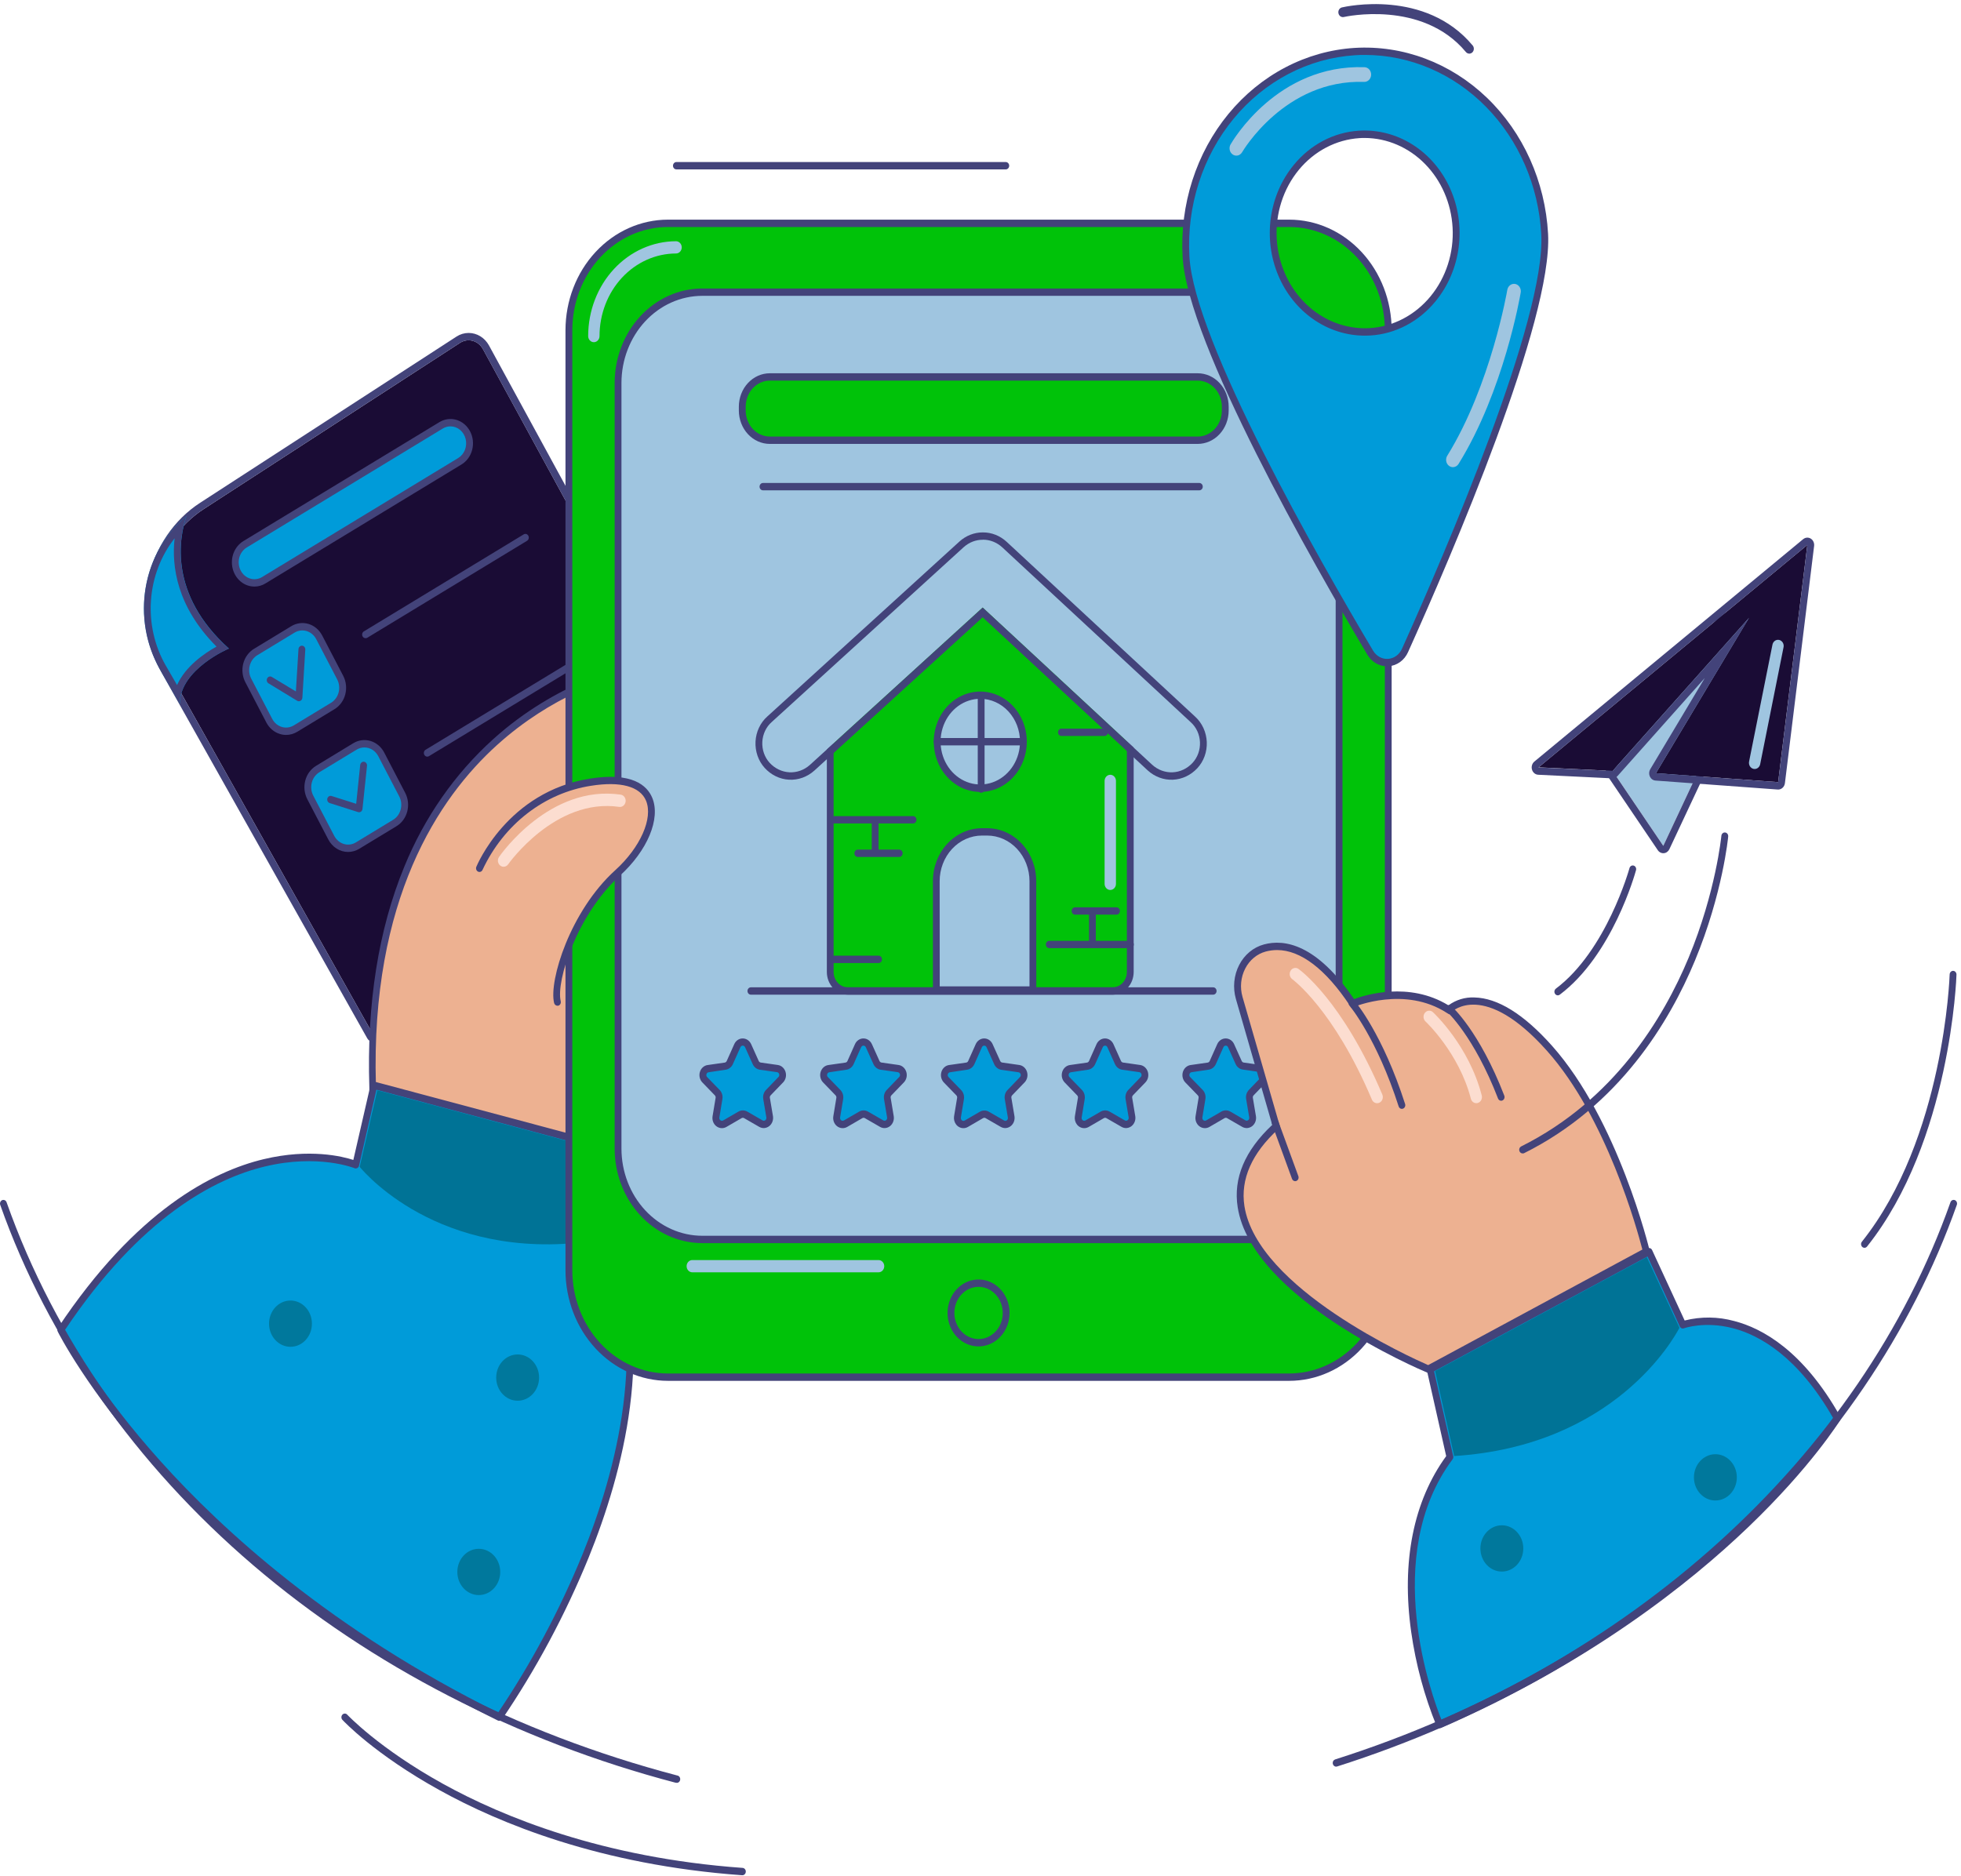 <svg width="232" height="222" viewBox="0 0 232 222" fill="none" xmlns="http://www.w3.org/2000/svg">
<path d="M196.779 100.077L211.442 68.811L203.764 73.765L190.783 91.217L196.779 100.077Z" fill="#9FC5E0"/>
<path d="M203.764 73.765L211.442 68.811L196.779 100.085L190.783 91.226L203.764 73.773L203.764 73.765ZM203.329 73.043C203.256 73.094 203.191 73.156 203.135 73.228L190.154 90.68C190.043 90.83 189.981 91.014 189.977 91.206C189.973 91.397 190.028 91.585 190.133 91.739L196.129 100.599C196.21 100.719 196.318 100.815 196.444 100.877C196.569 100.939 196.707 100.965 196.845 100.953C196.982 100.942 197.115 100.892 197.229 100.809C197.344 100.726 197.437 100.613 197.499 100.48L212.163 69.215C212.242 69.046 212.268 68.855 212.238 68.669C212.207 68.483 212.121 68.312 211.993 68.184C211.865 68.055 211.702 67.975 211.528 67.955C211.354 67.936 211.178 67.978 211.028 68.075L203.35 73.028L203.329 73.028L203.329 73.043Z" fill="#43437A"/>
<path d="M182.022 90.794L213.821 64.479L210.367 92.548L195.909 91.487L206.917 73.106L190.783 91.217L182.022 90.794Z" fill="#1A0C35"/>
<path d="M213.821 64.479L210.367 92.545L195.908 91.484L206.927 73.103L190.802 91.214L182.014 90.805L213.813 64.49L213.821 64.479ZM213.375 63.76L213.321 63.8L181.522 90.115C181.391 90.224 181.295 90.374 181.246 90.544C181.196 90.714 181.197 90.896 181.247 91.066C181.296 91.236 181.393 91.385 181.524 91.493C181.655 91.602 181.814 91.664 181.979 91.672L190.74 92.099C190.906 92.105 191.07 92.056 191.21 91.96C191.264 91.924 191.313 91.881 191.356 91.832L201.684 80.232L195.234 91.02C195.158 91.147 195.114 91.294 195.106 91.445C195.099 91.596 195.128 91.747 195.191 91.882C195.254 92.017 195.348 92.133 195.465 92.216C195.582 92.3 195.717 92.35 195.857 92.36L210.316 93.421C210.52 93.436 210.721 93.366 210.879 93.227C211.037 93.087 211.141 92.888 211.168 92.67L214.622 64.6C214.642 64.436 214.619 64.268 214.553 64.117C214.488 63.967 214.385 63.839 214.255 63.75C214.125 63.661 213.974 63.614 213.82 63.615C213.666 63.615 213.515 63.664 213.386 63.754L213.375 63.76Z" fill="#43437A"/>
<path d="M207.951 90.875C207.878 90.927 207.795 90.962 207.708 90.979C207.621 90.996 207.532 90.994 207.446 90.974C207.359 90.954 207.276 90.915 207.203 90.861C207.13 90.806 207.067 90.736 207.019 90.655C206.971 90.574 206.939 90.484 206.924 90.389C206.908 90.294 206.91 90.197 206.93 90.104L209.688 76.311C209.702 76.214 209.736 76.121 209.785 76.039C209.834 75.956 209.898 75.885 209.973 75.829C210.048 75.774 210.133 75.736 210.223 75.718C210.312 75.699 210.404 75.7 210.493 75.721C210.582 75.742 210.666 75.782 210.74 75.839C210.814 75.896 210.877 75.969 210.925 76.052C210.972 76.136 211.003 76.23 211.016 76.327C211.028 76.424 211.023 76.523 210.999 76.618L208.244 90.411C208.227 90.506 208.192 90.596 208.142 90.675C208.092 90.755 208.027 90.823 207.951 90.875Z" fill="#9FC5E0"/>
<path d="M44.143 122.415L19.837 79.182C18.927 77.59 18.328 75.813 18.077 73.962C17.826 72.111 17.93 70.223 18.381 68.417C19.236 64.995 21.285 62.063 24.1 60.236L54.421 40.571C54.644 40.425 54.892 40.329 55.15 40.288C55.408 40.247 55.672 40.261 55.925 40.33C56.178 40.4 56.415 40.523 56.624 40.692C56.833 40.861 57.008 41.073 57.14 41.316L90.804 103.046C90.976 103.36 91.07 103.715 91.078 104.079C91.086 104.443 91.007 104.804 90.85 105.125C90.692 105.447 90.461 105.72 90.177 105.918C89.894 106.116 89.569 106.233 89.232 106.256L44.143 122.415Z" fill="#1A0C35"/>
<path d="M55.431 40.266C55.775 40.265 56.114 40.361 56.413 40.546C56.712 40.73 56.961 40.995 57.135 41.316L90.799 103.046C90.971 103.36 91.065 103.715 91.073 104.079C91.081 104.443 91.002 104.803 90.844 105.125C90.687 105.447 90.455 105.72 90.172 105.918C89.889 106.116 89.564 106.233 89.227 106.256L44.143 122.415L19.837 79.182C18.954 77.639 18.364 75.922 18.101 74.131C17.837 72.34 17.905 70.51 18.302 68.748C18.698 66.986 19.415 65.326 20.41 63.865C21.405 62.404 22.66 61.17 24.1 60.236L54.421 40.571C54.727 40.372 55.078 40.266 55.436 40.266L55.431 40.266ZM55.436 39.396C54.933 39.396 54.438 39.544 54.007 39.825L23.686 59.485C22.153 60.478 20.818 61.79 19.758 63.344C18.699 64.898 17.936 66.664 17.514 68.539C17.092 70.414 17.019 72.361 17.3 74.266C17.581 76.172 18.209 77.999 19.149 79.64L43.453 122.868C43.525 122.996 43.626 123.101 43.747 123.174C43.868 123.248 44.005 123.286 44.143 123.285C44.23 123.285 44.316 123.271 44.399 123.242L89.396 107.112C89.859 107.058 90.301 106.881 90.683 106.595C91.066 106.309 91.376 105.925 91.585 105.477C91.794 105.028 91.896 104.531 91.881 104.029C91.867 103.528 91.736 103.038 91.501 102.605L57.85 40.875C57.603 40.425 57.252 40.052 56.831 39.792C56.411 39.533 55.934 39.396 55.45 39.396L55.436 39.396Z" fill="#43437A"/>
<path d="M17.472 68.42C17.021 70.226 16.917 72.114 17.168 73.965C17.418 75.817 18.018 77.593 18.929 79.185L21.264 83.268C21.305 79.153 27.08 76.737 27.08 76.737C19.907 70.296 21.213 63.568 22.055 61.077C19.815 62.909 18.203 65.492 17.472 68.42Z" fill="#009BD9"/>
<path d="M20.657 63.698C20.294 66.97 20.899 71.775 25.615 76.508C24.215 77.285 21.942 78.828 20.947 81.058L19.603 78.738C18.283 76.436 17.673 73.741 17.861 71.041C18.048 68.341 19.023 65.775 20.646 63.71L20.657 63.698ZM22.044 61.085C19.53 63.145 17.817 66.141 17.239 69.489C16.661 72.838 17.259 76.298 18.918 79.196L21.254 83.279C21.294 79.164 27.069 76.749 27.069 76.749C19.896 70.308 21.203 63.58 22.044 61.088L22.044 61.085Z" fill="#43437A"/>
<path d="M34.626 74.334L30.22 77.009C29.119 77.677 28.728 79.182 29.348 80.37L31.826 85.124C32.446 86.312 33.84 86.733 34.941 86.065L39.347 83.39C40.448 82.722 40.838 81.217 40.219 80.029L37.74 75.275C37.121 74.087 35.727 73.666 34.626 74.334Z" fill="#009BD9"/>
<path d="M33.845 86.96C33.598 86.96 33.353 86.923 33.117 86.85C32.777 86.747 32.46 86.573 32.183 86.338C31.906 86.103 31.675 85.81 31.504 85.478L29.026 80.725C28.852 80.392 28.741 80.026 28.698 79.648C28.656 79.269 28.683 78.885 28.778 78.517C28.874 78.15 29.035 77.806 29.254 77.506C29.473 77.206 29.744 76.956 30.053 76.769L34.458 74.095C34.766 73.908 35.105 73.788 35.456 73.742C35.807 73.696 36.163 73.725 36.504 73.828C36.844 73.931 37.163 74.106 37.44 74.341C37.718 74.577 37.95 74.87 38.123 75.203L40.601 79.959C40.775 80.291 40.886 80.657 40.928 81.036C40.97 81.414 40.943 81.798 40.847 82.165C40.752 82.532 40.591 82.876 40.372 83.175C40.154 83.475 39.883 83.725 39.575 83.912L35.17 86.586C34.765 86.832 34.309 86.961 33.845 86.96ZM35.766 74.594C35.444 74.594 35.128 74.684 34.847 74.855L30.44 77.529C30.224 77.66 30.034 77.835 29.881 78.045C29.728 78.255 29.615 78.496 29.548 78.753C29.481 79.01 29.462 79.279 29.492 79.544C29.522 79.81 29.6 80.066 29.722 80.299L32.2 85.052C32.321 85.285 32.483 85.49 32.677 85.655C32.872 85.82 33.094 85.942 33.333 86.014C33.571 86.086 33.82 86.107 34.065 86.075C34.311 86.044 34.548 85.96 34.764 85.829L39.171 83.152C39.387 83.022 39.577 82.846 39.729 82.636C39.882 82.427 39.995 82.186 40.062 81.929C40.129 81.672 40.148 81.404 40.118 81.139C40.088 80.874 40.01 80.618 39.889 80.385L37.411 75.629C37.247 75.315 37.008 75.053 36.719 74.871C36.43 74.689 36.101 74.593 35.766 74.594Z" fill="#43437A"/>
<path d="M52.163 50.185L28.967 64.265C27.879 64.926 27.493 66.413 28.105 67.587C28.717 68.761 30.095 69.177 31.183 68.517L54.38 54.436C55.467 53.775 55.853 52.288 55.241 51.114C54.629 49.941 53.251 49.524 52.163 50.185Z" fill="#009BD9"/>
<path d="M30.104 69.406C29.514 69.408 28.941 69.198 28.473 68.811C28.006 68.423 27.671 67.879 27.521 67.263C27.371 66.648 27.414 65.996 27.644 65.411C27.874 64.825 28.278 64.338 28.792 64.026L51.988 49.947C52.604 49.573 53.332 49.478 54.013 49.684C54.35 49.786 54.665 49.958 54.94 50.191C55.215 50.425 55.445 50.714 55.616 51.043C55.788 51.372 55.898 51.734 55.94 52.109C55.981 52.484 55.954 52.864 55.86 53.228C55.766 53.591 55.606 53.931 55.39 54.228C55.174 54.525 54.906 54.773 54.601 54.958L31.404 69.035C31.008 69.278 30.56 69.406 30.104 69.406ZM53.292 50.449C52.973 50.449 52.66 50.538 52.383 50.707L29.187 64.783C28.975 64.912 28.788 65.085 28.637 65.293C28.486 65.5 28.375 65.737 28.309 65.99C28.243 66.244 28.224 66.509 28.254 66.77C28.283 67.032 28.359 67.284 28.479 67.514C28.599 67.743 28.759 67.945 28.951 68.108C29.143 68.27 29.363 68.39 29.598 68.461C29.832 68.532 30.078 68.553 30.32 68.521C30.563 68.49 30.797 68.407 31.009 68.278L54.205 54.198C54.563 53.981 54.844 53.641 55.004 53.233C55.164 52.825 55.194 52.371 55.09 51.943C54.985 51.514 54.752 51.135 54.427 50.865C54.102 50.594 53.702 50.448 53.292 50.449Z" fill="#43437A"/>
<path d="M41.975 88.181L37.57 90.855C36.469 91.524 36.078 93.028 36.698 94.216L39.176 98.971C39.795 100.159 41.19 100.58 42.291 99.912L46.697 97.237C47.798 96.569 48.188 95.064 47.569 93.876L45.09 89.122C44.471 87.934 43.076 87.513 41.975 88.181Z" fill="#009BD9"/>
<path d="M41.187 100.807C40.709 100.808 40.239 100.672 39.826 100.412C39.414 100.152 39.072 99.778 38.838 99.328L36.36 94.572C36.187 94.24 36.076 93.874 36.033 93.496C35.991 93.117 36.019 92.733 36.114 92.366C36.209 91.999 36.371 91.656 36.589 91.356C36.808 91.056 37.079 90.806 37.387 90.62L41.792 87.943C42.1 87.755 42.439 87.635 42.79 87.589C43.141 87.543 43.497 87.573 43.838 87.676C44.178 87.778 44.497 87.953 44.775 88.189C45.053 88.425 45.285 88.718 45.458 89.05L47.935 93.807C48.109 94.139 48.22 94.505 48.262 94.883C48.304 95.262 48.277 95.646 48.182 96.013C48.086 96.38 47.925 96.723 47.706 97.023C47.488 97.323 47.217 97.573 46.909 97.759L42.501 100.433C42.1 100.678 41.648 100.807 41.187 100.807ZM43.109 88.442C42.786 88.442 42.468 88.532 42.187 88.703L37.782 91.376C37.566 91.507 37.376 91.682 37.222 91.892C37.069 92.102 36.956 92.342 36.889 92.6C36.822 92.857 36.803 93.126 36.832 93.391C36.862 93.657 36.94 93.913 37.062 94.146L39.542 98.899C39.663 99.132 39.825 99.337 40.02 99.502C40.214 99.667 40.437 99.789 40.675 99.862C40.913 99.934 41.162 99.954 41.408 99.923C41.653 99.891 41.891 99.807 42.106 99.676L46.514 97C46.729 96.869 46.919 96.694 47.072 96.484C47.224 96.274 47.337 96.034 47.404 95.777C47.471 95.52 47.49 95.251 47.46 94.986C47.43 94.721 47.353 94.465 47.231 94.233L44.753 89.477C44.589 89.162 44.35 88.9 44.061 88.718C43.772 88.536 43.443 88.441 43.109 88.442Z" fill="#43437A"/>
<path d="M43.243 75.513C43.171 75.513 43.101 75.492 43.039 75.453C42.978 75.413 42.926 75.357 42.891 75.29C42.842 75.191 42.831 75.075 42.859 74.967C42.888 74.859 42.954 74.767 43.044 74.71L61.959 63.229C62.005 63.201 62.056 63.183 62.109 63.176C62.161 63.169 62.215 63.174 62.266 63.189C62.317 63.205 62.365 63.231 62.406 63.266C62.448 63.302 62.483 63.346 62.509 63.396C62.535 63.446 62.551 63.5 62.557 63.557C62.564 63.614 62.56 63.672 62.545 63.727C62.531 63.782 62.507 63.833 62.474 63.878C62.441 63.923 62.4 63.961 62.354 63.989L43.439 75.47C43.378 75.502 43.311 75.517 43.243 75.513Z" fill="#43437A"/>
<path d="M50.55 89.529C50.479 89.53 50.408 89.51 50.346 89.472C50.284 89.433 50.233 89.377 50.198 89.309C50.146 89.208 50.133 89.089 50.161 88.978C50.19 88.866 50.258 88.772 50.352 88.715L69.266 77.236C69.313 77.204 69.364 77.183 69.418 77.174C69.472 77.164 69.528 77.167 69.581 77.181C69.634 77.195 69.684 77.221 69.728 77.257C69.771 77.293 69.808 77.338 69.835 77.389C69.861 77.441 69.878 77.498 69.884 77.557C69.89 77.615 69.885 77.675 69.868 77.731C69.852 77.788 69.826 77.84 69.79 77.885C69.754 77.93 69.711 77.967 69.662 77.993L50.747 89.474C50.687 89.51 50.619 89.529 50.55 89.529Z" fill="#43437A"/>
<path d="M35.352 82.975C35.283 82.975 35.214 82.955 35.154 82.917L31.783 80.867C31.734 80.841 31.691 80.804 31.655 80.759C31.619 80.714 31.593 80.662 31.576 80.605C31.56 80.549 31.555 80.489 31.561 80.43C31.567 80.372 31.584 80.315 31.61 80.263C31.637 80.212 31.674 80.167 31.717 80.131C31.761 80.095 31.811 80.069 31.864 80.055C31.917 80.04 31.972 80.038 32.026 80.047C32.081 80.057 32.132 80.078 32.178 80.11L35.006 81.815L35.312 76.81C35.319 76.694 35.368 76.587 35.449 76.511C35.53 76.435 35.635 76.396 35.742 76.404C35.849 76.412 35.949 76.465 36.019 76.552C36.09 76.639 36.126 76.752 36.118 76.868L35.772 82.561C35.767 82.635 35.745 82.706 35.708 82.768C35.671 82.831 35.62 82.882 35.559 82.917C35.497 82.957 35.425 82.977 35.352 82.975Z" fill="#43437A"/>
<path d="M42.485 96.109C42.446 96.109 42.407 96.103 42.37 96.092L39.002 95.022C38.951 95.006 38.904 94.979 38.863 94.943C38.821 94.907 38.787 94.863 38.762 94.812C38.736 94.762 38.721 94.707 38.715 94.65C38.709 94.593 38.714 94.536 38.729 94.481C38.744 94.426 38.769 94.375 38.803 94.331C38.836 94.286 38.877 94.249 38.923 94.222C38.97 94.195 39.021 94.177 39.074 94.171C39.127 94.165 39.18 94.171 39.231 94.187L42.139 95.109L42.614 90.518C42.62 90.461 42.636 90.406 42.662 90.356C42.688 90.305 42.723 90.261 42.765 90.225C42.806 90.189 42.854 90.162 42.905 90.147C42.956 90.131 43.01 90.126 43.063 90.132C43.116 90.139 43.167 90.157 43.214 90.184C43.26 90.212 43.301 90.25 43.335 90.295C43.368 90.34 43.392 90.391 43.407 90.447C43.422 90.502 43.426 90.56 43.42 90.617L42.883 95.721C42.876 95.784 42.857 95.845 42.826 95.9C42.796 95.954 42.755 96.001 42.706 96.037C42.64 96.083 42.563 96.108 42.485 96.109Z" fill="#43437A"/>
<path d="M74.109 79.351C74.109 79.351 42.665 85.441 44.079 128.692L71.653 136.148L78.603 113.745L74.109 79.351Z" fill="#EDB191"/>
<path d="M71.916 136.67L43.697 129.034L43.697 128.706C43.372 118.774 44.772 109.978 47.828 102.56C50.207 96.729 53.8 91.569 58.328 87.48C66.004 80.557 73.98 78.95 74.061 78.933L74.472 78.855L79.041 113.797L79.011 113.893L71.916 136.67ZM44.471 128.35L71.389 135.629L78.189 113.704L73.771 79.873C72.064 80.296 65.324 82.262 58.793 88.164C51.899 94.393 43.837 106.414 44.471 128.35Z" fill="#43437A"/>
<path d="M44.245 128.419L42.095 137.813C42.095 137.813 24.933 130.681 7.195 157.362C7.195 157.362 20.501 184.216 59.064 203.182C59.064 203.182 81.908 171.282 72.155 146.597L72.338 135.922L44.245 128.419Z" fill="#009BD9"/>
<path d="M59.059 203.617C59.001 203.618 58.944 203.604 58.892 203.577C38.913 193.751 25.836 181.777 18.372 173.463C10.28 164.438 6.867 157.634 6.835 157.568C6.799 157.496 6.783 157.415 6.788 157.334C6.792 157.253 6.818 157.175 6.862 157.109C16.099 143.215 25.199 138.59 31.205 137.157C36.653 135.858 40.545 136.841 41.802 137.25L43.853 128.315C43.879 128.203 43.945 128.106 44.036 128.045C44.128 127.986 44.238 127.968 44.342 127.996L72.43 135.498C72.519 135.522 72.597 135.578 72.653 135.656C72.709 135.735 72.738 135.831 72.736 135.93L72.556 146.51C77.6 159.386 73.752 174.173 69.632 184.32C66.867 191.082 63.429 197.5 59.379 203.461C59.34 203.511 59.291 203.551 59.235 203.578C59.18 203.605 59.12 203.618 59.059 203.617ZM7.668 157.391C8.334 158.655 11.793 164.881 18.98 172.886C26.349 181.098 39.252 192.896 58.933 202.64C62.858 196.809 66.2 190.546 68.901 183.955C72.962 173.947 76.759 159.371 71.779 146.765C71.758 146.709 71.747 146.649 71.747 146.588L71.924 136.261L44.538 128.944L42.482 137.917C42.469 137.978 42.444 138.036 42.408 138.086C42.372 138.136 42.327 138.177 42.275 138.207C42.225 138.235 42.169 138.252 42.112 138.255C42.055 138.259 41.998 138.249 41.945 138.227C41.904 138.21 37.645 136.502 31.321 138.03C25.5 139.425 16.682 143.926 7.668 157.391Z" fill="#43437A"/>
<path d="M34.366 159.36C35.767 159.36 36.903 158.134 36.903 156.622C36.903 155.11 35.767 153.885 34.366 153.885C32.965 153.885 31.829 155.11 31.829 156.622C31.829 158.134 32.965 159.36 34.366 159.36Z" fill="#00789C"/>
<path d="M61.241 165.74C62.642 165.74 63.778 164.514 63.778 163.002C63.778 161.49 62.642 160.265 61.241 160.265C59.84 160.265 58.704 161.49 58.704 163.002C58.704 164.514 59.84 165.74 61.241 165.74Z" fill="#00789C"/>
<path d="M56.643 188.737C58.044 188.737 59.18 187.512 59.18 186C59.18 184.488 58.044 183.262 56.643 183.262C55.242 183.262 54.106 184.488 54.106 186C54.106 187.512 55.242 188.737 56.643 188.737Z" fill="#00789C"/>
<path d="M71.637 146.582L71.811 136.252L44.632 129.002L42.552 138.068C43.418 139.112 52.883 149.917 71.672 146.608L71.637 146.582Z" fill="#007396"/>
<path d="M152.523 26.425L79.019 26.425C72.549 26.425 67.304 32.084 67.304 39.066L67.304 150.311C67.304 157.293 72.549 162.953 79.019 162.953L152.523 162.953C158.993 162.953 164.239 157.293 164.239 150.311L164.239 39.066C164.239 32.084 158.993 26.425 152.523 26.425Z" fill="#00C209"/>
<path d="M152.523 163.388L79.019 163.388C75.807 163.384 72.726 162.005 70.455 159.553C68.183 157.102 66.905 153.778 66.901 150.311L66.901 39.066C66.905 35.599 68.183 32.275 70.455 29.824C72.726 27.372 75.807 25.993 79.019 25.989L152.523 25.989C155.736 25.993 158.817 27.372 161.088 29.824C163.36 32.275 164.638 35.599 164.642 39.066L164.642 150.311C164.638 153.778 163.36 157.102 161.088 159.553C158.817 162.005 155.736 163.384 152.523 163.388ZM79.019 26.86C76.02 26.863 73.145 28.151 71.025 30.439C68.904 32.727 67.711 35.83 67.708 39.066L67.708 150.311C67.711 153.547 68.904 156.65 71.025 158.938C73.145 161.226 76.02 162.514 79.019 162.518L152.523 162.518C155.522 162.514 158.398 161.226 160.518 158.938C162.639 156.65 163.832 153.547 163.835 150.311L163.835 39.066C163.832 35.83 162.639 32.727 160.518 30.439C158.398 28.151 155.522 26.863 152.523 26.86L79.019 26.86Z" fill="#43437A"/>
<path d="M148.465 34.571L83.078 34.571C77.579 34.571 73.12 39.381 73.12 45.315L73.12 135.91C73.12 141.844 77.579 146.654 83.078 146.654L148.465 146.654C153.965 146.654 158.423 141.844 158.423 135.91L158.423 45.315C158.423 39.381 153.965 34.571 148.465 34.571Z" fill="#9FC5E0"/>
<path d="M148.465 147.092L83.078 147.092C80.331 147.089 77.697 145.91 75.755 143.814C73.812 141.719 72.72 138.877 72.717 135.913L72.717 45.315C72.721 42.352 73.813 39.51 75.756 37.414C77.698 35.319 80.331 34.14 83.078 34.136L148.465 34.136C151.212 34.14 153.845 35.319 155.787 37.414C157.73 39.51 158.822 42.352 158.826 45.315L158.826 135.913C158.823 138.877 157.73 141.719 155.788 143.814C153.846 145.91 151.212 147.089 148.465 147.092ZM83.078 35.006C80.545 35.009 78.116 36.096 76.325 38.029C74.534 39.962 73.526 42.582 73.523 45.315L73.523 135.913C73.526 138.646 74.534 141.266 76.325 143.199C78.116 145.132 80.545 146.219 83.078 146.222L148.465 146.222C150.998 146.219 153.427 145.132 155.218 143.199C157.009 141.266 158.017 138.646 158.02 135.913L158.02 45.315C158.017 42.582 157.009 39.962 155.218 38.029C153.427 36.096 150.998 35.009 148.465 35.006L83.078 35.006Z" fill="#43437A"/>
<path d="M115.772 158.878C117.575 158.878 119.037 157.3 119.037 155.354C119.037 153.408 117.575 151.831 115.772 151.831C113.968 151.831 112.506 153.408 112.506 155.354C112.506 157.3 113.968 158.878 115.772 158.878Z" fill="#00C209"/>
<path d="M115.772 159.313C115.046 159.313 114.337 159.081 113.733 158.646C113.13 158.211 112.66 157.593 112.382 156.869C112.105 156.146 112.032 155.35 112.174 154.582C112.315 153.814 112.664 153.109 113.178 152.555C113.691 152.002 114.344 151.625 115.056 151.472C115.767 151.319 116.505 151.398 117.175 151.697C117.846 151.997 118.419 152.504 118.822 153.155C119.225 153.806 119.44 154.572 119.44 155.355C119.439 156.404 119.053 157.411 118.365 158.153C117.677 158.895 116.744 159.312 115.772 159.313ZM115.772 152.266C115.205 152.266 114.652 152.447 114.181 152.787C113.711 153.126 113.344 153.608 113.127 154.173C112.911 154.737 112.854 155.358 112.964 155.957C113.075 156.556 113.347 157.106 113.748 157.538C114.148 157.97 114.658 158.265 115.213 158.384C115.768 158.503 116.344 158.442 116.867 158.208C117.39 157.974 117.837 157.578 118.151 157.07C118.466 156.563 118.634 155.965 118.634 155.355C118.632 154.536 118.33 153.751 117.794 153.172C117.257 152.593 116.53 152.268 115.772 152.266Z" fill="#43437A"/>
<path d="M131.631 117.259L100.313 117.259C99.76 117.259 99.229 117.022 98.837 116.6C98.446 116.179 98.225 115.606 98.225 115.009L98.225 85.005C98.225 84.69 98.286 84.379 98.405 84.091C98.523 83.803 98.696 83.546 98.913 83.335L114.675 67.979C115.059 67.603 115.559 67.395 116.078 67.395C116.597 67.395 117.097 67.603 117.481 67.979L133.044 83.326C133.258 83.537 133.43 83.793 133.547 84.08C133.664 84.366 133.724 84.675 133.724 84.988L133.724 114.997C133.725 115.295 133.672 115.589 133.567 115.864C133.462 116.138 133.308 116.388 133.114 116.598C132.919 116.809 132.688 116.975 132.433 117.089C132.179 117.202 131.906 117.26 131.631 117.259Z" fill="#00C209"/>
<path d="M131.631 117.694L100.313 117.694C99.653 117.694 99.02 117.411 98.553 116.907C98.086 116.404 97.823 115.721 97.821 115.009L97.821 85.005C97.822 84.629 97.895 84.258 98.037 83.915C98.179 83.572 98.385 83.264 98.644 83.013L114.406 67.657C114.863 67.205 115.461 66.954 116.081 66.954C116.7 66.954 117.298 67.205 117.755 67.657L133.316 83.004C133.57 83.256 133.773 83.562 133.912 83.903C134.051 84.244 134.122 84.612 134.122 84.985L134.122 114.994C134.123 115.348 134.059 115.699 133.935 116.026C133.81 116.354 133.627 116.651 133.395 116.902C133.164 117.153 132.889 117.352 132.586 117.488C132.283 117.624 131.959 117.694 131.631 117.694ZM116.07 67.834C115.652 67.834 115.249 68.002 114.941 68.307L99.179 83.659C99.004 83.83 98.864 84.038 98.768 84.27C98.672 84.502 98.622 84.754 98.622 85.008L98.622 115.009C98.623 115.491 98.801 115.952 99.117 116.293C99.433 116.633 99.861 116.824 100.307 116.824L131.631 116.824C132.077 116.824 132.505 116.633 132.821 116.293C133.137 115.952 133.315 115.491 133.316 115.009L133.316 85.005C133.316 84.754 133.269 84.505 133.177 84.275C133.084 84.044 132.948 83.837 132.778 83.665L117.215 68.318C116.904 68.006 116.494 67.833 116.07 67.834Z" fill="#43437A"/>
<path d="M93.564 91.385C93.097 91.389 92.634 91.291 92.203 91.098C91.772 90.904 91.381 90.618 91.054 90.257C90.759 89.933 90.529 89.546 90.381 89.121C90.232 88.695 90.167 88.241 90.19 87.787C90.213 87.333 90.324 86.889 90.516 86.484C90.707 86.079 90.975 85.722 91.302 85.435L114.022 64.737C114.662 64.166 115.467 63.856 116.298 63.86C117.128 63.863 117.931 64.181 118.567 64.757L140.873 85.455C141.197 85.745 141.462 86.105 141.65 86.512C141.838 86.919 141.944 87.364 141.964 87.818C141.983 88.272 141.914 88.725 141.762 89.149C141.609 89.572 141.376 89.957 141.077 90.278C140.45 90.95 139.613 91.344 138.73 91.383C137.847 91.421 136.982 91.102 136.307 90.487L116.258 71.888L95.819 90.507C95.187 91.078 94.389 91.389 93.564 91.385Z" fill="#9FC5E0"/>
<path d="M116.282 63.858C117.119 63.855 117.929 64.174 118.567 64.757L140.873 85.455C141.197 85.745 141.462 86.105 141.65 86.512C141.838 86.919 141.944 87.363 141.964 87.817C141.983 88.272 141.914 88.725 141.762 89.148C141.609 89.572 141.376 89.957 141.077 90.278C140.45 90.95 139.613 91.344 138.73 91.383C137.847 91.421 136.982 91.101 136.307 90.486L116.258 71.888L95.819 90.507C95.139 91.115 94.273 91.427 93.391 91.381C92.508 91.335 91.674 90.934 91.052 90.257C90.756 89.933 90.527 89.546 90.378 89.121C90.229 88.695 90.164 88.241 90.187 87.787C90.211 87.333 90.322 86.889 90.513 86.484C90.704 86.079 90.972 85.721 91.299 85.434L114.019 64.737C114.654 64.168 115.455 63.86 116.28 63.867L116.282 63.858ZM116.28 62.997C115.264 62.993 114.279 63.377 113.501 64.082L90.78 84.776C90.369 85.14 90.033 85.592 89.793 86.103C89.552 86.615 89.413 87.175 89.383 87.747C89.354 88.32 89.436 88.893 89.622 89.43C89.809 89.967 90.097 90.456 90.469 90.866C91.233 91.703 92.26 92.2 93.347 92.258C94.435 92.317 95.503 91.933 96.341 91.182L116.255 73.04L135.78 91.156C136.612 91.914 137.677 92.308 138.765 92.26C139.853 92.211 140.884 91.725 141.655 90.895C142.029 90.491 142.322 90.008 142.514 89.476C142.706 88.944 142.793 88.374 142.771 87.804C142.746 87.228 142.612 86.665 142.376 86.148C142.14 85.632 141.808 85.174 141.4 84.802L119.093 64.108C118.311 63.387 117.314 62.992 116.285 62.997L116.28 62.997Z" fill="#43437A"/>
<path d="M116.169 98.432L116.787 98.432C118.221 98.432 119.595 99.047 120.609 100.141C121.623 101.234 122.192 102.718 122.192 104.264L122.192 117.149L110.765 117.149L110.765 104.264C110.765 102.718 111.334 101.234 112.348 100.141C113.361 99.047 114.736 98.432 116.169 98.432Z" fill="#9FC5E0"/>
<path d="M122.603 117.584L110.37 117.584L110.37 104.265C110.371 102.604 110.982 101.013 112.069 99.838C113.156 98.663 114.631 98.001 116.169 97.998L116.787 97.998C118.327 97.999 119.804 98.66 120.892 99.835C121.981 101.01 122.594 102.603 122.595 104.265L122.603 117.584ZM111.176 116.714L121.797 116.714L121.797 104.265C121.795 102.834 121.268 101.462 120.33 100.45C119.393 99.438 118.121 98.869 116.795 98.868L116.169 98.868C114.843 98.869 113.572 99.438 112.634 100.45C111.697 101.462 111.169 102.834 111.168 104.265L111.176 116.714Z" fill="#43437A"/>
<path d="M115.976 93.256C118.793 93.256 121.077 90.791 121.077 87.752C121.077 84.712 118.793 82.247 115.976 82.247C113.159 82.247 110.875 84.712 110.875 87.752C110.875 90.791 113.159 93.256 115.976 93.256Z" fill="#9FC5E0"/>
<path d="M115.976 93.705C114.887 93.705 113.823 93.357 112.918 92.704C112.013 92.052 111.307 91.124 110.891 90.039C110.474 88.954 110.365 87.759 110.577 86.607C110.79 85.455 111.314 84.397 112.084 83.566C112.854 82.736 113.834 82.17 114.902 81.941C115.97 81.712 117.076 81.829 118.082 82.279C119.088 82.728 119.947 83.49 120.552 84.466C121.157 85.443 121.48 86.591 121.48 87.766C121.478 89.341 120.898 90.85 119.866 91.964C118.834 93.077 117.435 93.704 115.976 93.705ZM115.976 82.685C115.047 82.685 114.138 82.982 113.366 83.539C112.593 84.096 111.991 84.888 111.636 85.814C111.28 86.741 111.187 87.76 111.368 88.743C111.549 89.727 111.997 90.63 112.654 91.339C113.311 92.048 114.148 92.531 115.059 92.726C115.971 92.922 116.915 92.821 117.774 92.438C118.632 92.054 119.366 91.404 119.882 90.571C120.398 89.737 120.674 88.757 120.674 87.754C120.672 86.41 120.177 85.122 119.296 84.171C118.415 83.221 117.221 82.687 115.976 82.685Z" fill="#43437A"/>
<path d="M116.078 93.801C115.971 93.801 115.868 93.755 115.793 93.674C115.717 93.592 115.675 93.481 115.675 93.366L115.675 82.346C115.675 82.231 115.717 82.12 115.793 82.038C115.868 81.957 115.971 81.911 116.078 81.911C116.185 81.911 116.287 81.957 116.363 82.038C116.439 82.12 116.481 82.231 116.481 82.346L116.481 93.366C116.481 93.481 116.439 93.592 116.363 93.674C116.287 93.755 116.185 93.801 116.078 93.801Z" fill="#43437A"/>
<path d="M121.077 88.195L110.864 88.195C110.757 88.195 110.655 88.15 110.579 88.068C110.503 87.986 110.461 87.876 110.461 87.76C110.461 87.645 110.503 87.534 110.579 87.453C110.655 87.371 110.757 87.325 110.864 87.325L121.077 87.325C121.184 87.325 121.286 87.371 121.362 87.453C121.437 87.534 121.48 87.645 121.48 87.76C121.48 87.876 121.437 87.986 121.362 88.068C121.286 88.15 121.184 88.195 121.077 88.195Z" fill="#43437A"/>
<path d="M108.018 97.435L98.431 97.435C98.325 97.435 98.222 97.389 98.146 97.308C98.071 97.226 98.028 97.115 98.028 97C98.028 96.885 98.071 96.774 98.146 96.692C98.222 96.611 98.325 96.565 98.431 96.565L108.023 96.565C108.13 96.565 108.233 96.611 108.308 96.692C108.384 96.774 108.426 96.885 108.426 97C108.426 97.115 108.384 97.226 108.308 97.308C108.233 97.389 108.13 97.435 108.023 97.435L108.018 97.435Z" fill="#43437A"/>
<path d="M106.384 101.399L101.487 101.399C101.38 101.399 101.278 101.353 101.202 101.272C101.127 101.19 101.084 101.079 101.084 100.964C101.084 100.849 101.127 100.738 101.202 100.656C101.278 100.575 101.38 100.529 101.487 100.529L106.384 100.529C106.491 100.529 106.594 100.575 106.669 100.656C106.745 100.738 106.787 100.849 106.787 100.964C106.787 101.079 106.745 101.19 106.669 101.272C106.594 101.353 106.491 101.399 106.384 101.399Z" fill="#43437A"/>
<path d="M103.538 101.179C103.431 101.179 103.328 101.133 103.253 101.051C103.177 100.97 103.135 100.859 103.135 100.744L103.135 97.22C103.135 97.105 103.177 96.994 103.253 96.912C103.328 96.831 103.431 96.785 103.538 96.785C103.645 96.785 103.747 96.831 103.823 96.912C103.899 96.994 103.941 97.105 103.941 97.22L103.941 100.744C103.941 100.859 103.899 100.97 103.823 101.051C103.747 101.133 103.645 101.179 103.538 101.179Z" fill="#43437A"/>
<path d="M133.73 112.19L124.138 112.19C124.031 112.19 123.928 112.144 123.853 112.063C123.777 111.981 123.735 111.87 123.735 111.755C123.735 111.64 123.777 111.529 123.853 111.448C123.928 111.366 124.031 111.32 124.138 111.32L133.73 111.32C133.837 111.32 133.939 111.366 134.015 111.448C134.09 111.529 134.133 111.64 134.133 111.755C134.133 111.87 134.09 111.981 134.015 112.063C133.939 112.144 133.837 112.19 133.73 112.19Z" fill="#43437A"/>
<path d="M132.098 108.226L127.188 108.226C127.081 108.226 126.979 108.18 126.903 108.099C126.828 108.017 126.785 107.906 126.785 107.791C126.785 107.676 126.828 107.565 126.903 107.483C126.979 107.402 127.081 107.356 127.188 107.356L132.088 107.356C132.195 107.356 132.297 107.402 132.373 107.483C132.448 107.565 132.491 107.676 132.491 107.791C132.491 107.906 132.448 108.017 132.373 108.099C132.297 108.18 132.195 108.226 132.088 108.226L132.098 108.226Z" fill="#43437A"/>
<path d="M129.241 111.976C129.134 111.976 129.032 111.93 128.956 111.848C128.881 111.767 128.838 111.656 128.838 111.541L128.838 108.017C128.838 107.902 128.881 107.791 128.956 107.71C129.032 107.628 129.134 107.582 129.241 107.582C129.348 107.582 129.451 107.628 129.526 107.71C129.602 107.791 129.645 107.902 129.645 108.017L129.645 111.541C129.645 111.656 129.602 111.767 129.526 111.848C129.451 111.93 129.348 111.976 129.241 111.976Z" fill="#43437A"/>
<path d="M103.936 113.951L98.431 113.951C98.325 113.951 98.222 113.905 98.146 113.823C98.071 113.742 98.028 113.631 98.028 113.516C98.028 113.4 98.071 113.29 98.146 113.208C98.222 113.126 98.325 113.081 98.431 113.081L103.941 113.081C104.048 113.081 104.15 113.126 104.226 113.208C104.302 113.29 104.344 113.4 104.344 113.516C104.344 113.631 104.302 113.742 104.226 113.823C104.15 113.905 104.048 113.951 103.941 113.951L103.936 113.951Z" fill="#43437A"/>
<path d="M130.682 87.085L125.576 87.085C125.469 87.085 125.366 87.039 125.291 86.957C125.215 86.876 125.172 86.765 125.172 86.65C125.172 86.534 125.215 86.424 125.291 86.342C125.366 86.26 125.469 86.215 125.576 86.215L130.682 86.215C130.789 86.215 130.891 86.26 130.967 86.342C131.043 86.424 131.085 86.534 131.085 86.65C131.085 86.765 131.043 86.876 130.967 86.957C130.891 87.039 130.789 87.085 130.682 87.085Z" fill="#43437A"/>
<path d="M90.02 132.955L88.213 131.913C88.11 131.854 87.995 131.822 87.877 131.822C87.76 131.822 87.645 131.854 87.542 131.913L85.738 132.96C85.62 133.028 85.487 133.059 85.354 133.05C85.22 133.04 85.092 132.99 84.984 132.905C84.876 132.82 84.792 132.704 84.742 132.57C84.692 132.437 84.677 132.29 84.701 132.148L85.061 129.973C85.081 129.849 85.072 129.721 85.036 129.601C84.999 129.481 84.936 129.373 84.851 129.286L83.373 127.758C83.276 127.658 83.207 127.531 83.174 127.392C83.141 127.252 83.145 127.105 83.187 126.968C83.228 126.83 83.304 126.708 83.406 126.616C83.509 126.523 83.633 126.463 83.766 126.444L85.795 126.154C85.91 126.136 86.019 126.088 86.113 126.013C86.207 125.939 86.282 125.841 86.332 125.728L87.222 123.738C87.28 123.608 87.37 123.498 87.484 123.422C87.597 123.345 87.728 123.304 87.861 123.304C87.995 123.304 88.126 123.345 88.239 123.422C88.353 123.498 88.443 123.608 88.501 123.738L89.396 125.728C89.447 125.84 89.522 125.938 89.616 126.012C89.709 126.086 89.819 126.134 89.933 126.151L91.963 126.441C92.095 126.461 92.219 126.52 92.322 126.613C92.424 126.705 92.501 126.827 92.542 126.964C92.584 127.101 92.589 127.247 92.556 127.387C92.524 127.527 92.456 127.655 92.36 127.755L90.885 129.286C90.8 129.373 90.737 129.482 90.701 129.603C90.664 129.723 90.657 129.852 90.678 129.976L91.043 132.148C91.064 132.288 91.048 132.431 90.998 132.562C90.948 132.692 90.866 132.806 90.76 132.889C90.654 132.972 90.529 133.023 90.398 133.034C90.267 133.046 90.137 133.018 90.02 132.955Z" fill="#009BD9"/>
<path d="M85.4 133.488C85.165 133.487 84.937 133.407 84.747 133.259C84.576 133.127 84.444 132.945 84.366 132.735C84.287 132.525 84.266 132.296 84.303 132.073L84.663 129.898C84.671 129.845 84.666 129.791 84.65 129.741C84.635 129.69 84.608 129.645 84.572 129.608L83.094 128.08C82.942 127.924 82.834 127.725 82.783 127.505C82.731 127.286 82.738 127.055 82.803 126.84C82.867 126.625 82.987 126.434 83.148 126.289C83.308 126.144 83.504 126.051 83.712 126.021L85.738 125.731C85.789 125.723 85.837 125.702 85.878 125.669C85.919 125.637 85.952 125.594 85.975 125.545L86.864 123.556C86.953 123.351 87.095 123.178 87.272 123.057C87.449 122.937 87.655 122.873 87.864 122.874C88.074 122.873 88.279 122.937 88.456 123.057C88.634 123.177 88.776 123.349 88.867 123.553L89.761 125.539C89.783 125.589 89.816 125.631 89.857 125.664C89.897 125.696 89.945 125.717 89.995 125.725L92.024 126.015C92.232 126.045 92.427 126.138 92.588 126.283C92.749 126.428 92.869 126.619 92.934 126.833C92.999 127.048 93.007 127.279 92.956 127.498C92.906 127.717 92.799 127.917 92.648 128.074L91.172 129.605C91.137 129.642 91.11 129.688 91.094 129.738C91.079 129.789 91.074 129.842 91.081 129.895L91.447 132.07C91.482 132.291 91.459 132.518 91.382 132.726C91.304 132.934 91.174 133.114 91.006 133.246C90.838 133.378 90.64 133.458 90.433 133.475C90.226 133.492 90.018 133.446 89.834 133.343L88.028 132.302C87.983 132.276 87.933 132.263 87.883 132.263C87.832 132.263 87.782 132.276 87.738 132.302L85.934 133.349C85.769 133.442 85.586 133.49 85.4 133.488ZM87.867 123.724C87.81 123.725 87.755 123.743 87.707 123.776C87.66 123.81 87.622 123.857 87.598 123.912L86.708 125.902C86.629 126.081 86.51 126.235 86.362 126.352C86.214 126.469 86.041 126.545 85.859 126.572L83.83 126.876C83.772 126.883 83.718 126.908 83.673 126.948C83.629 126.988 83.596 127.042 83.58 127.102C83.561 127.161 83.558 127.225 83.572 127.286C83.586 127.346 83.616 127.402 83.658 127.445L85.139 128.97C85.272 129.107 85.371 129.278 85.427 129.467C85.484 129.655 85.497 129.856 85.464 130.052L85.107 132.227C85.095 132.288 85.101 132.352 85.122 132.41C85.144 132.468 85.18 132.518 85.228 132.554C85.275 132.591 85.33 132.613 85.388 132.617C85.446 132.621 85.504 132.607 85.555 132.578L87.359 131.531C87.52 131.437 87.701 131.388 87.884 131.388C88.067 131.388 88.248 131.437 88.41 131.531L90.216 132.572C90.266 132.603 90.325 132.617 90.383 132.613C90.441 132.609 90.497 132.587 90.543 132.549C90.591 132.512 90.627 132.462 90.648 132.404C90.67 132.346 90.675 132.282 90.665 132.221L90.299 130.046C90.266 129.851 90.278 129.65 90.335 129.462C90.392 129.274 90.491 129.104 90.624 128.967L92.1 127.433C92.143 127.391 92.173 127.336 92.187 127.275C92.201 127.214 92.198 127.15 92.178 127.091C92.161 127.031 92.128 126.978 92.084 126.937C92.039 126.897 91.985 126.872 91.928 126.865L89.898 126.575C89.716 126.548 89.543 126.473 89.395 126.357C89.246 126.24 89.126 126.086 89.047 125.907L88.152 123.921C88.128 123.861 88.088 123.81 88.037 123.775C87.987 123.74 87.927 123.722 87.867 123.724Z" fill="#43437A"/>
<path d="M104.304 132.955L102.498 131.913C102.395 131.854 102.279 131.822 102.162 131.822C102.045 131.822 101.929 131.854 101.826 131.913L100.023 132.96C99.905 133.028 99.772 133.059 99.638 133.05C99.505 133.04 99.376 132.99 99.268 132.905C99.16 132.82 99.076 132.704 99.026 132.57C98.976 132.437 98.962 132.29 98.985 132.148L99.345 129.973C99.365 129.849 99.357 129.721 99.32 129.601C99.284 129.481 99.22 129.373 99.136 129.286L97.658 127.758C97.561 127.658 97.492 127.531 97.459 127.392C97.426 127.252 97.43 127.105 97.471 126.968C97.512 126.83 97.588 126.708 97.69 126.616C97.793 126.523 97.918 126.463 98.05 126.444L100.079 126.154C100.194 126.136 100.304 126.088 100.397 126.014C100.491 125.939 100.567 125.841 100.617 125.728L101.506 123.738C101.564 123.608 101.655 123.498 101.768 123.422C101.881 123.345 102.012 123.304 102.146 123.304C102.279 123.304 102.41 123.345 102.524 123.422C102.637 123.498 102.728 123.608 102.785 123.738L103.68 125.728C103.732 125.84 103.807 125.937 103.901 126.011C103.994 126.084 104.103 126.133 104.218 126.151L106.247 126.441C106.379 126.461 106.504 126.52 106.606 126.613C106.709 126.705 106.785 126.827 106.827 126.964C106.868 127.101 106.873 127.247 106.841 127.387C106.809 127.527 106.741 127.655 106.645 127.755L105.169 129.286C105.084 129.373 105.021 129.482 104.985 129.603C104.949 129.723 104.941 129.852 104.962 129.976L105.328 132.148C105.348 132.288 105.333 132.431 105.283 132.562C105.233 132.692 105.15 132.806 105.044 132.889C104.938 132.972 104.813 133.023 104.682 133.034C104.552 133.046 104.421 133.018 104.304 132.955Z" fill="#009BD9"/>
<path d="M99.684 133.488C99.45 133.487 99.221 133.407 99.031 133.259C98.861 133.127 98.729 132.945 98.651 132.735C98.573 132.525 98.552 132.295 98.59 132.073L98.948 129.898C98.955 129.845 98.951 129.792 98.936 129.741C98.92 129.691 98.894 129.645 98.859 129.608L97.378 128.08C97.226 127.924 97.118 127.725 97.067 127.505C97.015 127.286 97.022 127.055 97.087 126.84C97.152 126.625 97.271 126.434 97.432 126.289C97.593 126.144 97.788 126.051 97.996 126.021L100.025 125.731C100.075 125.723 100.123 125.702 100.164 125.669C100.204 125.637 100.237 125.594 100.259 125.545L101.149 123.556C101.238 123.35 101.38 123.177 101.558 123.057C101.735 122.936 101.941 122.872 102.151 122.874C102.361 122.873 102.566 122.937 102.743 123.057C102.921 123.177 103.063 123.349 103.154 123.553L104.048 125.539C104.07 125.588 104.103 125.631 104.144 125.663C104.185 125.696 104.232 125.717 104.282 125.725L106.311 126.015C106.519 126.045 106.714 126.138 106.875 126.283C107.036 126.428 107.156 126.619 107.221 126.834C107.286 127.048 107.294 127.279 107.243 127.498C107.193 127.717 107.086 127.917 106.935 128.074L105.459 129.605C105.424 129.642 105.397 129.688 105.382 129.738C105.366 129.789 105.363 129.843 105.371 129.895L105.734 132.07C105.77 132.291 105.748 132.519 105.671 132.727C105.593 132.936 105.463 133.116 105.295 133.249C105.127 133.382 104.928 133.461 104.721 133.477C104.513 133.494 104.305 133.448 104.121 133.343L102.315 132.302C102.27 132.276 102.221 132.263 102.17 132.263C102.119 132.263 102.07 132.276 102.025 132.302L100.221 133.349C100.056 133.443 99.871 133.49 99.684 133.488ZM102.151 123.724C102.094 123.725 102.039 123.743 101.992 123.777C101.944 123.81 101.906 123.857 101.882 123.912L100.993 125.902C100.914 126.081 100.795 126.235 100.647 126.352C100.498 126.469 100.325 126.545 100.144 126.572L98.114 126.876C98.057 126.883 98.002 126.908 97.958 126.948C97.913 126.988 97.881 127.042 97.865 127.102C97.846 127.162 97.843 127.226 97.857 127.286C97.872 127.347 97.902 127.402 97.945 127.445L99.423 128.97C99.556 129.107 99.656 129.278 99.713 129.466C99.77 129.655 99.783 129.856 99.751 130.052L99.391 132.227C99.38 132.288 99.386 132.352 99.407 132.41C99.428 132.468 99.465 132.518 99.512 132.554C99.559 132.591 99.615 132.612 99.673 132.616C99.731 132.62 99.789 132.607 99.84 132.578L101.643 131.531C101.805 131.437 101.985 131.388 102.169 131.388C102.352 131.388 102.532 131.437 102.694 131.531L104.503 132.572C104.553 132.603 104.611 132.617 104.669 132.613C104.726 132.609 104.782 132.586 104.828 132.549C104.875 132.512 104.912 132.462 104.933 132.404C104.955 132.346 104.96 132.282 104.949 132.221L104.586 130.046C104.553 129.851 104.565 129.651 104.622 129.463C104.678 129.274 104.776 129.104 104.909 128.967L106.384 127.433C106.427 127.39 106.457 127.335 106.471 127.275C106.486 127.214 106.483 127.15 106.465 127.091C106.447 127.031 106.413 126.978 106.369 126.938C106.324 126.898 106.27 126.872 106.212 126.865L104.183 126.575C104.001 126.548 103.828 126.473 103.679 126.356C103.531 126.24 103.411 126.086 103.331 125.907L102.436 123.921C102.412 123.861 102.372 123.81 102.322 123.775C102.271 123.74 102.211 123.722 102.151 123.724Z" fill="#43437A"/>
<path d="M118.588 132.955L116.782 131.913C116.679 131.854 116.563 131.822 116.446 131.822C116.329 131.822 116.213 131.854 116.11 131.913L114.307 132.96C114.189 133.028 114.056 133.059 113.922 133.05C113.789 133.04 113.661 132.99 113.552 132.905C113.444 132.82 113.36 132.704 113.31 132.57C113.26 132.437 113.246 132.29 113.269 132.148L113.629 129.973C113.651 129.849 113.643 129.721 113.607 129.601C113.571 129.481 113.507 129.373 113.423 129.286L111.942 127.758C111.845 127.658 111.776 127.531 111.743 127.391C111.71 127.251 111.715 127.104 111.756 126.967C111.797 126.829 111.874 126.707 111.976 126.615C112.079 126.522 112.204 126.463 112.337 126.444L114.363 126.154C114.478 126.136 114.588 126.088 114.682 126.014C114.776 125.939 114.851 125.841 114.901 125.728L115.79 123.738C115.848 123.608 115.939 123.498 116.052 123.422C116.165 123.345 116.296 123.304 116.43 123.304C116.564 123.304 116.695 123.345 116.808 123.422C116.921 123.498 117.012 123.608 117.07 123.738L117.965 125.728C118.016 125.84 118.091 125.937 118.185 126.011C118.279 126.084 118.387 126.133 118.502 126.151L120.529 126.441C120.661 126.46 120.787 126.519 120.89 126.611C120.993 126.703 121.07 126.825 121.111 126.962C121.153 127.1 121.158 127.247 121.125 127.388C121.092 127.528 121.023 127.655 120.926 127.755L119.451 129.286C119.366 129.374 119.304 129.483 119.267 129.603C119.231 129.724 119.223 129.852 119.244 129.976L119.609 132.148C119.629 132.288 119.614 132.43 119.564 132.56C119.514 132.691 119.432 132.804 119.326 132.887C119.221 132.97 119.096 133.02 118.966 133.032C118.836 133.044 118.705 133.017 118.588 132.955Z" fill="#009BD9"/>
<path d="M113.968 133.488C113.805 133.488 113.645 133.448 113.498 133.374C113.35 133.299 113.22 133.19 113.116 133.055C113.012 132.921 112.936 132.763 112.894 132.593C112.853 132.423 112.846 132.246 112.874 132.073L113.235 129.898C113.242 129.845 113.237 129.791 113.221 129.741C113.205 129.691 113.179 129.645 113.143 129.608L111.662 128.08C111.512 127.923 111.405 127.724 111.354 127.505C111.303 127.286 111.31 127.056 111.375 126.841C111.439 126.627 111.558 126.436 111.718 126.291C111.878 126.146 112.073 126.052 112.28 126.021L114.31 125.731C114.36 125.723 114.407 125.702 114.448 125.67C114.489 125.637 114.522 125.594 114.543 125.545L115.433 123.556C115.523 123.351 115.665 123.179 115.843 123.058C116.02 122.937 116.226 122.874 116.435 122.874C116.645 122.873 116.85 122.936 117.027 123.057C117.204 123.177 117.345 123.349 117.435 123.553L118.33 125.539C118.353 125.588 118.386 125.631 118.427 125.663C118.468 125.696 118.516 125.717 118.567 125.725L120.596 126.015C120.803 126.046 120.998 126.139 121.159 126.284C121.319 126.429 121.439 126.62 121.503 126.835C121.568 127.049 121.576 127.28 121.525 127.499C121.474 127.718 121.367 127.917 121.216 128.074L119.741 129.605C119.706 129.642 119.68 129.688 119.664 129.739C119.649 129.789 119.645 129.843 119.652 129.895L120.018 132.07C120.053 132.291 120.031 132.518 119.953 132.726C119.875 132.934 119.745 133.114 119.577 133.246C119.41 133.378 119.211 133.458 119.004 133.475C118.797 133.492 118.59 133.446 118.405 133.343L116.599 132.302C116.555 132.276 116.505 132.263 116.454 132.263C116.404 132.263 116.354 132.276 116.309 132.302L114.506 133.349C114.34 133.443 114.155 133.491 113.968 133.488ZM116.438 123.724C116.381 123.725 116.326 123.744 116.279 123.777C116.232 123.81 116.194 123.857 116.169 123.912L115.282 125.902C115.203 126.081 115.083 126.235 114.935 126.352C114.786 126.469 114.613 126.545 114.43 126.572L112.401 126.876C112.342 126.882 112.285 126.908 112.238 126.948C112.192 126.989 112.157 127.044 112.139 127.106C112.121 127.168 112.12 127.234 112.137 127.296C112.153 127.358 112.187 127.414 112.232 127.456L113.71 128.981C113.843 129.119 113.943 129.289 114 129.478C114.057 129.667 114.07 129.868 114.038 130.063L113.678 132.238C113.667 132.3 113.673 132.364 113.695 132.422C113.717 132.48 113.754 132.53 113.802 132.566C113.848 132.603 113.903 132.625 113.961 132.629C114.019 132.633 114.076 132.619 114.127 132.589L115.93 131.542C116.092 131.449 116.273 131.4 116.457 131.4C116.641 131.4 116.821 131.449 116.984 131.542L118.79 132.583C118.84 132.615 118.898 132.629 118.956 132.625C119.013 132.621 119.069 132.598 119.115 132.56C119.163 132.524 119.2 132.474 119.222 132.416C119.244 132.358 119.249 132.294 119.238 132.232L118.873 130.057C118.84 129.863 118.852 129.663 118.908 129.474C118.965 129.286 119.063 129.116 119.195 128.979L120.671 127.445C120.714 127.402 120.744 127.347 120.758 127.286C120.772 127.226 120.77 127.162 120.751 127.102C120.734 127.043 120.7 126.99 120.656 126.95C120.611 126.91 120.557 126.884 120.499 126.876L118.47 126.586C118.288 126.559 118.115 126.484 117.966 126.368C117.818 126.251 117.698 126.097 117.618 125.919L116.726 123.933C116.703 123.87 116.663 123.817 116.612 123.78C116.56 123.743 116.5 123.723 116.438 123.724Z" fill="#43437A"/>
<path d="M132.872 132.955L131.066 131.914C130.963 131.854 130.847 131.822 130.73 131.822C130.613 131.822 130.497 131.854 130.394 131.914L128.591 132.961C128.473 133.029 128.34 133.06 128.206 133.051C128.073 133.041 127.945 132.991 127.837 132.906C127.729 132.821 127.645 132.705 127.595 132.571C127.546 132.437 127.532 132.29 127.556 132.149L127.914 129.974C127.935 129.849 127.927 129.722 127.891 129.602C127.855 129.482 127.791 129.373 127.707 129.286L126.226 127.758C126.13 127.658 126.062 127.531 126.03 127.391C125.997 127.251 126.002 127.105 126.043 126.968C126.084 126.831 126.16 126.709 126.262 126.617C126.365 126.524 126.489 126.464 126.621 126.444L128.65 126.154C128.765 126.136 128.874 126.087 128.968 126.013C129.061 125.939 129.137 125.841 129.188 125.728L130.074 123.738C130.133 123.609 130.224 123.499 130.337 123.422C130.451 123.346 130.582 123.305 130.715 123.305C130.849 123.305 130.98 123.346 131.094 123.422C131.207 123.499 131.298 123.609 131.356 123.738L132.249 125.728C132.3 125.84 132.375 125.937 132.469 126.011C132.563 126.085 132.672 126.133 132.786 126.151L134.815 126.441C134.947 126.461 135.072 126.52 135.174 126.613C135.277 126.705 135.353 126.827 135.395 126.964C135.436 127.101 135.441 127.248 135.409 127.388C135.377 127.527 135.309 127.655 135.213 127.755L133.735 129.286C133.651 129.374 133.588 129.483 133.553 129.604C133.517 129.724 133.509 129.852 133.53 129.976L133.893 132.149C133.914 132.288 133.898 132.43 133.848 132.561C133.798 132.691 133.716 132.804 133.61 132.887C133.505 132.97 133.38 133.021 133.25 133.033C133.12 133.044 132.989 133.018 132.872 132.955Z" fill="#009BD9"/>
<path d="M128.263 133.488C128.1 133.488 127.939 133.449 127.792 133.375C127.644 133.3 127.513 133.192 127.409 133.057C127.304 132.922 127.229 132.764 127.187 132.594C127.145 132.424 127.138 132.246 127.167 132.073L127.527 129.898C127.534 129.845 127.529 129.791 127.513 129.741C127.498 129.691 127.471 129.645 127.435 129.608L125.957 128.08C125.806 127.924 125.698 127.725 125.646 127.506C125.595 127.287 125.601 127.057 125.666 126.841C125.73 126.626 125.849 126.435 126.009 126.29C126.17 126.145 126.365 126.051 126.573 126.021L128.602 125.731C128.652 125.723 128.7 125.702 128.741 125.669C128.783 125.637 128.816 125.594 128.838 125.545L129.725 123.555C129.815 123.351 129.957 123.179 130.135 123.058C130.312 122.937 130.518 122.874 130.728 122.874C130.937 122.873 131.143 122.937 131.32 123.057C131.497 123.177 131.64 123.349 131.73 123.553L132.622 125.539C132.645 125.588 132.678 125.631 132.719 125.663C132.761 125.696 132.808 125.717 132.859 125.725L134.888 126.015C135.096 126.045 135.291 126.138 135.452 126.283C135.613 126.428 135.733 126.619 135.798 126.833C135.863 127.048 135.87 127.279 135.82 127.498C135.769 127.717 135.662 127.917 135.511 128.074L134.033 129.605C133.998 129.642 133.972 129.688 133.957 129.739C133.941 129.789 133.937 129.843 133.945 129.895L134.31 132.07C134.345 132.291 134.323 132.518 134.245 132.726C134.167 132.934 134.037 133.114 133.87 133.246C133.702 133.378 133.504 133.458 133.297 133.475C133.089 133.492 132.882 133.446 132.698 133.343L130.892 132.302C130.847 132.276 130.797 132.263 130.747 132.263C130.696 132.263 130.646 132.276 130.601 132.302L128.795 133.349C128.631 133.442 128.449 133.49 128.263 133.488ZM130.73 123.724C130.674 123.725 130.618 123.743 130.571 123.776C130.523 123.81 130.485 123.857 130.462 123.912L129.572 125.902C129.492 126.081 129.373 126.235 129.224 126.352C129.076 126.469 128.902 126.545 128.72 126.572L126.694 126.876C126.636 126.883 126.581 126.908 126.536 126.948C126.491 126.988 126.458 127.042 126.441 127.102C126.423 127.162 126.421 127.225 126.435 127.286C126.449 127.347 126.479 127.402 126.522 127.444L128.002 128.97C128.134 129.108 128.233 129.278 128.29 129.467C128.347 129.656 128.36 129.856 128.328 130.052L127.968 132.227C127.957 132.288 127.962 132.352 127.984 132.41C128.006 132.468 128.043 132.518 128.091 132.554C128.138 132.591 128.193 132.613 128.251 132.617C128.308 132.621 128.366 132.607 128.416 132.578L130.22 131.531C130.382 131.437 130.563 131.388 130.747 131.388C130.93 131.388 131.111 131.437 131.273 131.531L133.079 132.572C133.129 132.603 133.187 132.618 133.245 132.613C133.303 132.609 133.358 132.587 133.404 132.549C133.452 132.513 133.489 132.463 133.511 132.404C133.533 132.346 133.539 132.283 133.528 132.221L133.163 130.046C133.13 129.851 133.142 129.651 133.198 129.463C133.254 129.274 133.353 129.104 133.485 128.967L134.963 127.433C135.006 127.39 135.036 127.335 135.049 127.274C135.063 127.214 135.06 127.15 135.041 127.091C135.024 127.031 134.991 126.978 134.947 126.938C134.902 126.898 134.849 126.873 134.791 126.864L132.762 126.574C132.58 126.548 132.406 126.473 132.257 126.357C132.108 126.24 131.988 126.086 131.907 125.907L131.015 123.921C130.991 123.86 130.95 123.808 130.897 123.773C130.845 123.738 130.784 123.721 130.722 123.724L130.73 123.724Z" fill="#43437A"/>
<path d="M147.159 132.955L145.353 131.913C145.25 131.854 145.134 131.822 145.017 131.822C144.9 131.822 144.785 131.854 144.681 131.913L142.878 132.96C142.76 133.028 142.627 133.059 142.493 133.05C142.36 133.04 142.232 132.99 142.124 132.905C142.015 132.82 141.931 132.704 141.881 132.57C141.831 132.437 141.817 132.29 141.84 132.148L142.201 129.973C142.221 129.849 142.212 129.721 142.176 129.601C142.139 129.481 142.076 129.373 141.991 129.286L140.513 127.758C140.416 127.658 140.347 127.531 140.314 127.392C140.281 127.252 140.285 127.105 140.326 126.968C140.367 126.83 140.443 126.708 140.546 126.616C140.648 126.523 140.773 126.463 140.905 126.444L142.934 126.154C143.05 126.136 143.159 126.088 143.252 126.013C143.346 125.939 143.422 125.841 143.472 125.728L144.362 123.738C144.419 123.608 144.51 123.498 144.623 123.422C144.736 123.345 144.868 123.304 145.001 123.304C145.135 123.304 145.266 123.345 145.379 123.422C145.492 123.498 145.583 123.608 145.641 123.738L146.536 125.728C146.586 125.84 146.662 125.938 146.755 126.012C146.849 126.086 146.958 126.134 147.073 126.151L149.102 126.441C149.235 126.461 149.359 126.52 149.462 126.613C149.564 126.705 149.64 126.827 149.682 126.964C149.723 127.101 149.728 127.247 149.696 127.387C149.664 127.527 149.596 127.655 149.5 127.755L148.025 129.286C147.94 129.373 147.876 129.482 147.84 129.603C147.804 129.723 147.796 129.852 147.818 129.976L148.183 132.148C148.204 132.288 148.188 132.431 148.138 132.562C148.088 132.692 148.005 132.806 147.9 132.889C147.794 132.972 147.668 133.023 147.538 133.034C147.407 133.046 147.276 133.018 147.159 132.955Z" fill="#009BD9"/>
<path d="M142.539 133.488C142.305 133.487 142.077 133.407 141.886 133.259C141.716 133.127 141.584 132.945 141.506 132.735C141.427 132.525 141.405 132.296 141.443 132.073L141.803 129.898C141.811 129.845 141.806 129.791 141.79 129.741C141.774 129.69 141.747 129.645 141.712 129.608L140.233 128.08C140.082 127.924 139.974 127.725 139.922 127.505C139.871 127.286 139.878 127.055 139.942 126.84C140.007 126.625 140.127 126.434 140.288 126.289C140.448 126.144 140.644 126.051 140.852 126.021L142.878 125.731C142.928 125.723 142.976 125.702 143.018 125.669C143.059 125.637 143.092 125.594 143.114 125.545L144.004 123.556C144.093 123.351 144.235 123.178 144.412 123.057C144.589 122.937 144.794 122.873 145.004 122.874C145.213 122.873 145.419 122.937 145.596 123.057C145.774 123.177 145.916 123.349 146.006 123.553L146.901 125.539C146.923 125.589 146.956 125.631 146.996 125.664C147.037 125.696 147.085 125.717 147.135 125.725L149.164 126.015C149.372 126.045 149.567 126.138 149.728 126.283C149.889 126.428 150.009 126.619 150.074 126.833C150.139 127.048 150.147 127.279 150.096 127.498C150.045 127.717 149.938 127.917 149.788 128.074L148.312 129.605C148.277 129.642 148.25 129.688 148.234 129.738C148.218 129.789 148.214 129.842 148.221 129.895L148.586 132.07C148.622 132.291 148.599 132.518 148.521 132.726C148.443 132.934 148.314 133.114 148.146 133.246C147.978 133.378 147.78 133.458 147.573 133.475C147.366 133.492 147.158 133.446 146.974 133.343L145.168 132.302C145.123 132.276 145.073 132.263 145.023 132.263C144.972 132.263 144.922 132.276 144.878 132.302L143.074 133.349C142.909 133.442 142.726 133.49 142.539 133.488ZM145.006 123.724C144.95 123.725 144.894 123.743 144.847 123.776C144.799 123.81 144.761 123.857 144.738 123.912L143.851 125.896C143.772 126.075 143.652 126.23 143.504 126.347C143.355 126.464 143.181 126.539 142.999 126.566L140.973 126.87C140.915 126.877 140.86 126.902 140.816 126.942C140.771 126.983 140.739 127.036 140.723 127.096C140.704 127.156 140.701 127.219 140.715 127.28C140.729 127.341 140.758 127.396 140.801 127.439L142.281 128.964C142.414 129.102 142.513 129.272 142.57 129.461C142.627 129.65 142.639 129.851 142.607 130.046L142.249 132.221C142.238 132.282 142.243 132.346 142.265 132.404C142.286 132.462 142.323 132.512 142.37 132.549C142.417 132.585 142.473 132.607 142.531 132.611C142.589 132.615 142.647 132.602 142.698 132.572L144.501 131.525C144.663 131.431 144.843 131.383 145.027 131.383C145.21 131.383 145.39 131.431 145.552 131.525L147.345 132.566C147.396 132.597 147.454 132.611 147.512 132.607C147.57 132.603 147.626 132.58 147.672 132.543C147.719 132.506 147.756 132.456 147.777 132.398C147.799 132.34 147.804 132.276 147.793 132.215L147.428 130.04C147.396 129.845 147.409 129.645 147.465 129.457C147.522 129.269 147.621 129.098 147.753 128.961L149.229 127.427C149.273 127.384 149.305 127.328 149.321 127.266C149.336 127.204 149.335 127.138 149.317 127.077C149.299 127.016 149.265 126.961 149.218 126.92C149.172 126.88 149.116 126.854 149.057 126.847L147.028 126.557C146.846 126.531 146.672 126.456 146.524 126.339C146.375 126.223 146.255 126.069 146.176 125.89L145.281 123.903C145.255 123.849 145.216 123.803 145.168 123.771C145.119 123.739 145.063 123.723 145.006 123.724Z" fill="#43437A"/>
<path d="M141.696 44.59L91.07 44.59C89.272 44.59 87.813 46.164 87.813 48.105L87.813 48.563C87.813 50.505 89.272 52.078 91.07 52.078L141.696 52.078C143.495 52.078 144.953 50.505 144.953 48.563L144.953 48.105C144.953 46.164 143.495 44.59 141.696 44.59Z" fill="#00C209"/>
<path d="M141.701 52.525L91.073 52.525C90.102 52.524 89.171 52.108 88.485 51.367C87.798 50.627 87.412 49.622 87.41 48.575L87.41 48.12C87.412 47.072 87.798 46.067 88.484 45.326C89.171 44.585 90.102 44.168 91.073 44.167L141.701 44.167C142.672 44.168 143.602 44.585 144.289 45.326C144.975 46.067 145.361 47.072 145.361 48.12L145.361 48.575C145.36 49.622 144.974 50.626 144.288 51.366C143.602 52.106 142.671 52.523 141.701 52.525ZM91.079 45.037C90.321 45.038 89.595 45.363 89.059 45.941C88.524 46.519 88.222 47.302 88.222 48.12L88.222 48.575C88.223 49.392 88.525 50.175 89.06 50.752C89.596 51.329 90.322 51.654 91.079 51.655L141.701 51.655C142.458 51.654 143.183 51.329 143.718 50.752C144.253 50.174 144.554 49.391 144.555 48.575L144.555 48.12C144.554 47.303 144.253 46.519 143.718 45.941C143.183 45.364 142.458 45.038 141.701 45.037L91.079 45.037Z" fill="#43437A"/>
<path d="M141.892 58.017L90.264 58.017C90.157 58.017 90.055 57.972 89.979 57.89C89.903 57.809 89.861 57.698 89.861 57.583C89.861 57.467 89.903 57.356 89.979 57.275C90.055 57.193 90.157 57.148 90.264 57.148L141.892 57.148C141.999 57.148 142.101 57.193 142.177 57.275C142.252 57.356 142.295 57.467 142.295 57.583C142.295 57.698 142.252 57.809 142.177 57.89C142.101 57.972 141.999 58.017 141.892 58.017Z" fill="#43437A"/>
<path d="M143.526 117.694L88.834 117.694C88.728 117.694 88.625 117.649 88.549 117.567C88.474 117.486 88.431 117.375 88.431 117.259C88.431 117.144 88.474 117.033 88.549 116.952C88.625 116.87 88.728 116.824 88.834 116.824L143.526 116.824C143.633 116.824 143.735 116.87 143.811 116.952C143.886 117.033 143.929 117.144 143.929 117.259C143.929 117.375 143.886 117.486 143.811 117.567C143.735 117.649 143.633 117.694 143.526 117.694Z" fill="#43437A"/>
<path d="M138.879 87.325C138.718 87.326 138.563 87.264 138.441 87.151L117.747 68.011C117.611 67.886 117.528 67.707 117.514 67.516C117.5 67.323 117.558 67.134 117.674 66.987C117.79 66.841 117.956 66.751 118.134 66.736C118.311 66.722 118.487 66.784 118.623 66.909L139.317 86.049C139.421 86.146 139.496 86.274 139.531 86.418C139.565 86.562 139.558 86.713 139.51 86.852C139.463 86.991 139.376 87.111 139.263 87.196C139.15 87.281 139.016 87.326 138.879 87.325Z" fill="#9FC5E0"/>
<path d="M131.354 105.305C131.176 105.305 131.005 105.229 130.879 105.093C130.753 104.957 130.682 104.773 130.682 104.58L130.682 92.4C130.682 92.208 130.753 92.024 130.879 91.888C131.005 91.752 131.176 91.675 131.354 91.675C131.532 91.675 131.703 91.752 131.829 91.888C131.955 92.024 132.026 92.208 132.026 92.4L132.026 104.58C132.026 104.773 131.955 104.957 131.829 105.093C131.703 105.229 131.532 105.305 131.354 105.305Z" fill="#9FC5E0"/>
<path d="M103.941 150.546L81.903 150.546C81.725 150.546 81.554 150.47 81.428 150.334C81.302 150.198 81.231 150.014 81.231 149.821C81.231 149.629 81.302 149.444 81.428 149.309C81.554 149.173 81.725 149.096 81.903 149.096L103.941 149.096C104.119 149.096 104.29 149.173 104.416 149.309C104.542 149.444 104.613 149.629 104.613 149.821C104.613 150.014 104.542 150.198 104.416 150.334C104.29 150.47 104.119 150.546 103.941 150.546Z" fill="#9FC5E0"/>
<path d="M118.991 20.044L80.022 20.044C79.915 20.044 79.812 19.998 79.737 19.917C79.661 19.835 79.619 19.725 79.619 19.609C79.619 19.494 79.661 19.383 79.737 19.302C79.812 19.22 79.915 19.174 80.022 19.174L118.991 19.174C119.098 19.174 119.201 19.22 119.276 19.302C119.352 19.383 119.394 19.494 119.394 19.609C119.394 19.725 119.352 19.835 119.276 19.917C119.201 19.998 119.098 20.044 118.991 20.044Z" fill="#43437A"/>
<path d="M70.255 40.49C70.077 40.49 69.906 40.413 69.78 40.277C69.654 40.141 69.584 39.957 69.584 39.765C69.587 36.79 70.684 33.938 72.633 31.835C74.582 29.732 77.225 28.548 79.982 28.544C80.16 28.544 80.331 28.621 80.457 28.757C80.583 28.893 80.654 29.077 80.654 29.269C80.654 29.462 80.583 29.646 80.457 29.782C80.331 29.918 80.16 29.994 79.982 29.994C77.581 29.997 75.28 31.028 73.582 32.859C71.885 34.691 70.93 37.174 70.927 39.765C70.927 39.957 70.856 40.141 70.731 40.277C70.605 40.413 70.434 40.49 70.255 40.49Z" fill="#9FC5E0"/>
<path d="M56.724 102.736C56.724 102.736 60.169 94.074 69.879 92.543C79.589 91.011 78.227 98.61 73.048 103.302C67.869 107.994 65.324 116.018 65.947 118.568" fill="#EDB191"/>
<path d="M65.945 119.003C65.856 119.002 65.769 118.97 65.699 118.911C65.628 118.853 65.578 118.771 65.555 118.678C64.913 116.045 67.463 107.791 72.787 102.968C75.76 100.274 77.291 96.814 76.431 94.744C75.727 93.053 73.421 92.424 69.938 92.975C67.214 93.392 64.624 94.514 62.388 96.244C60.152 97.974 58.336 100.261 57.094 102.91C57.052 103.016 56.972 103.1 56.873 103.143C56.773 103.185 56.662 103.184 56.564 103.138C56.465 103.092 56.388 103.006 56.348 102.899C56.309 102.791 56.31 102.671 56.353 102.565C56.391 102.478 60 93.662 69.823 92.125C74.784 91.342 76.555 92.928 77.165 94.399C78.189 96.858 76.601 100.66 73.306 103.644C68.299 108.183 65.754 116.082 66.337 118.469C66.364 118.581 66.349 118.699 66.295 118.799C66.241 118.898 66.153 118.97 66.049 119C66.015 119.005 65.98 119.006 65.945 119.003Z" fill="#43437A"/>
<path d="M59.575 102.56C59.45 102.56 59.328 102.522 59.222 102.451C59.116 102.38 59.03 102.279 58.974 102.159C58.918 102.038 58.895 101.903 58.906 101.769C58.917 101.635 58.963 101.507 59.038 101.4C59.279 101.049 65.074 92.815 73.432 94.025C73.61 94.05 73.772 94.151 73.881 94.305C73.99 94.459 74.039 94.653 74.015 94.845C73.992 95.038 73.898 95.212 73.756 95.33C73.613 95.448 73.433 95.5 73.255 95.475C65.689 94.381 60.169 102.2 60.112 102.278C60.049 102.367 59.968 102.438 59.874 102.487C59.781 102.536 59.679 102.561 59.575 102.56Z" fill="#FCDDD0"/>
<path d="M168.98 162.001C168.98 162.001 135.033 147.791 150.973 133.247L146.592 118.077C146.414 117.475 146.352 116.84 146.41 116.212C146.468 115.583 146.643 114.973 146.927 114.42C147.211 113.868 147.596 113.383 148.059 112.997C148.522 112.61 149.054 112.33 149.621 112.173C152.158 111.483 155.781 112.358 160.041 118.741C160.041 118.741 166.168 116.097 171.388 119.481C171.388 119.481 175.467 115.244 183.307 124.034C191.146 132.824 194.772 148.081 194.772 148.081L168.98 162.001Z" fill="#EDB191"/>
<path d="M169.001 162.477L168.834 162.407C167.988 162.054 148.097 153.609 146.426 142.838C145.888 139.416 147.272 136.142 150.516 133.103L146.216 118.205C146.025 117.54 145.961 116.839 146.028 116.146C146.095 115.453 146.291 114.782 146.606 114.174C146.913 113.575 147.331 113.051 147.835 112.634C148.339 112.217 148.916 111.917 149.532 111.752C151.951 111.094 155.751 111.697 160.194 118.219C161.489 117.735 166.69 116.097 171.361 118.956C172.263 118.299 173.337 117.973 174.424 118.025C177.187 118.08 180.278 120 183.605 123.732C191.431 132.505 195.134 147.82 195.161 147.974L195.242 148.313L169.001 162.477ZM151.083 112.414C150.63 112.415 150.179 112.475 149.739 112.593C149.23 112.731 148.753 112.98 148.337 113.325C147.92 113.67 147.575 114.105 147.321 114.6C147.06 115.105 146.896 115.662 146.84 116.238C146.784 116.813 146.837 117.394 146.995 117.947L151.457 133.393L151.252 133.578C148.095 136.458 146.743 139.526 147.221 142.693C148.74 152.483 167.023 160.673 168.96 161.526L194.304 147.852C193.716 145.561 190.061 132.221 183.017 124.336C175.588 116.007 171.823 119.638 171.667 119.797L171.444 120.023L171.175 119.855C166.195 116.624 160.242 119.118 160.183 119.145L159.89 119.272L159.707 118.997C156.826 114.658 153.867 112.414 151.083 112.414Z" fill="#43437A"/>
<path d="M159.976 118.733C159.976 118.733 163.201 122.535 165.846 130.774L159.976 118.733Z" fill="#EDB191"/>
<path d="M165.851 131.209C165.768 131.209 165.687 131.181 165.619 131.129C165.551 131.077 165.5 131.004 165.472 130.919C162.892 122.877 159.716 119.069 159.683 119.029C159.641 118.988 159.606 118.938 159.583 118.883C159.559 118.827 159.547 118.766 159.546 118.705C159.546 118.644 159.558 118.583 159.58 118.527C159.603 118.471 159.637 118.421 159.679 118.38C159.721 118.338 159.771 118.307 159.825 118.288C159.879 118.269 159.936 118.263 159.992 118.27C160.049 118.276 160.103 118.295 160.153 118.326C160.202 118.357 160.244 118.399 160.277 118.449C160.412 118.608 163.594 122.41 166.233 130.629C166.25 130.683 166.258 130.74 166.254 130.797C166.251 130.854 166.237 130.91 166.214 130.962C166.191 131.013 166.159 131.059 166.119 131.097C166.079 131.135 166.033 131.164 165.983 131.183C165.941 131.2 165.896 131.209 165.851 131.209Z" fill="#43437A"/>
<path d="M171.431 119.368C171.431 119.368 174.655 122.219 177.596 129.823L171.431 119.368Z" fill="#EDB191"/>
<path d="M177.596 130.246C177.516 130.246 177.438 130.22 177.372 130.172C177.306 130.124 177.255 130.056 177.225 129.976C174.37 122.587 171.207 119.722 171.175 119.693C171.096 119.619 171.047 119.514 171.038 119.401C171.029 119.288 171.061 119.176 171.128 119.089C171.194 119.001 171.29 118.945 171.394 118.932C171.498 118.919 171.603 118.951 171.686 119.02C171.82 119.139 175.026 122.027 177.969 129.643C177.994 129.709 178.004 129.781 177.997 129.852C177.99 129.924 177.968 129.992 177.931 130.052C177.894 130.111 177.844 130.16 177.786 130.194C177.727 130.228 177.662 130.246 177.596 130.246Z" fill="#43437A"/>
<path d="M153.228 139.761C153.147 139.761 153.068 139.735 153.001 139.685C152.935 139.636 152.883 139.567 152.854 139.485L150.494 133.024C150.473 132.971 150.463 132.913 150.462 132.855C150.462 132.797 150.473 132.74 150.494 132.686C150.515 132.632 150.545 132.584 150.584 132.543C150.622 132.503 150.668 132.471 150.718 132.45C150.768 132.428 150.821 132.418 150.875 132.419C150.929 132.421 150.982 132.434 151.031 132.457C151.08 132.481 151.124 132.515 151.161 132.558C151.197 132.601 151.226 132.651 151.244 132.705L153.604 139.166C153.643 139.274 153.64 139.394 153.598 139.5C153.555 139.606 153.475 139.689 153.376 139.732C153.329 139.751 153.278 139.761 153.228 139.761Z" fill="#43437A"/>
<path d="M162.916 130.536C162.788 130.536 162.662 130.496 162.553 130.421C162.445 130.346 162.359 130.239 162.306 130.113C157.764 119.382 152.9 115.879 152.862 115.844C152.721 115.736 152.624 115.573 152.592 115.389C152.559 115.206 152.594 115.016 152.688 114.859C152.783 114.702 152.929 114.591 153.098 114.548C153.267 114.505 153.444 114.534 153.593 114.629C153.803 114.777 158.802 118.356 163.537 129.509C163.574 129.596 163.595 129.689 163.598 129.784C163.602 129.879 163.588 129.974 163.557 130.063C163.526 130.153 163.479 130.234 163.419 130.304C163.359 130.374 163.287 130.43 163.206 130.469C163.116 130.515 163.017 130.538 162.916 130.536Z" fill="#FCDDD0"/>
<path d="M174.658 130.536C174.512 130.535 174.37 130.483 174.253 130.387C174.137 130.292 174.052 130.157 174.013 130.005C172.618 124.594 168.684 120.893 168.638 120.856C168.507 120.729 168.427 120.552 168.415 120.362C168.403 120.173 168.461 119.986 168.576 119.842C168.691 119.698 168.853 119.608 169.029 119.592C169.204 119.576 169.379 119.635 169.514 119.756C169.689 119.916 173.795 123.767 175.3 129.617C175.328 129.724 175.332 129.837 175.313 129.947C175.293 130.057 175.251 130.161 175.188 130.25C175.125 130.339 175.044 130.411 174.951 130.46C174.859 130.51 174.756 130.536 174.653 130.536L174.658 130.536Z" fill="#FCDDD0"/>
<path d="M195.094 148.096L199.096 156.758C199.096 156.758 209.024 153.011 217.355 167.801C217.355 167.801 204.186 189.262 170.323 204.052C170.323 204.052 161.992 185.202 171.533 172.401L169.197 162.025L195.094 148.096Z" fill="#009BD9"/>
<path d="M170.323 204.487C170.247 204.487 170.173 204.464 170.109 204.42C170.044 204.376 169.993 204.314 169.96 204.24C168.51 200.683 167.499 196.935 166.953 193.093C165.781 184.796 167.222 177.612 171.094 172.296L168.807 162.129C168.785 162.033 168.794 161.932 168.833 161.842C168.871 161.752 168.937 161.679 169.02 161.636L194.917 147.716C195.012 147.665 195.122 147.657 195.222 147.694C195.323 147.73 195.406 147.808 195.454 147.91L199.305 156.248C201.245 155.76 203.265 155.784 205.194 156.317C208.481 157.17 213.321 159.815 217.696 167.584C217.737 167.654 217.759 167.735 217.759 167.817C217.759 167.9 217.737 167.981 217.696 168.051C217.664 168.103 214.288 173.561 206.812 180.715C199.921 187.319 188.026 196.802 170.479 204.464C170.429 204.482 170.376 204.49 170.323 204.487ZM169.665 162.259L171.925 172.296C171.939 172.362 171.939 172.429 171.926 172.495C171.912 172.56 171.885 172.621 171.847 172.673C163.309 184.131 169.447 200.804 170.533 203.489C187.757 195.909 199.451 186.588 206.242 180.08C212.797 173.804 216.162 168.88 216.874 167.787C212.695 160.49 208.15 157.982 205.049 157.17C201.67 156.28 199.244 157.17 199.219 157.17C199.127 157.205 199.026 157.202 198.935 157.162C198.845 157.122 198.771 157.047 198.728 156.952L194.914 148.679L169.665 162.259Z" fill="#43437A"/>
<path d="M177.679 185.956C179.08 185.956 180.216 184.73 180.216 183.218C180.216 181.706 179.08 180.48 177.679 180.48C176.278 180.48 175.142 181.706 175.142 183.218C175.142 184.73 176.278 185.956 177.679 185.956Z" fill="#00789C"/>
<path d="M202.942 177.546C204.343 177.546 205.479 176.32 205.479 174.808C205.479 173.296 204.343 172.07 202.942 172.07C201.541 172.07 200.405 173.296 200.405 174.808C200.405 176.32 201.541 177.546 202.942 177.546Z" fill="#00789C"/>
<path d="M172.033 172.265L169.775 162.228L194.834 148.748L198.693 157.103C198.061 158.327 191.006 171.096 172.003 172.288L172.033 172.265Z" fill="#007396"/>
<path d="M160.272 6.101C157.484 6.277 154.756 7.044 152.243 8.358C149.731 9.673 147.483 11.51 145.629 13.763C143.775 16.016 142.352 18.642 141.44 21.49C140.528 24.338 140.145 27.352 140.314 30.36C140.873 40.583 156.211 67.301 162.102 77.222C162.328 77.605 162.645 77.916 163.02 78.123C163.394 78.329 163.813 78.425 164.234 78.398C164.654 78.372 165.06 78.225 165.41 77.973C165.76 77.721 166.041 77.373 166.225 76.964C170.993 66.37 183.307 37.912 182.745 27.689C182.415 21.612 179.862 15.925 175.649 11.877C171.435 7.829 165.904 5.752 160.272 6.101ZM162.091 39.263C159.95 39.404 157.818 38.855 155.966 37.687C154.113 36.519 152.624 34.784 151.686 32.703C150.747 30.621 150.402 28.285 150.695 25.992C150.987 23.698 151.903 21.55 153.328 19.819C154.752 18.088 156.621 16.852 158.696 16.267C160.772 15.682 162.962 15.775 164.989 16.534C167.016 17.292 168.788 18.683 170.082 20.529C171.376 22.376 172.134 24.595 172.258 26.906C172.424 29.998 171.447 33.035 169.541 35.352C167.635 37.668 164.956 39.074 162.091 39.263Z" fill="#009BD9"/>
<path d="M164.091 78.837C163.626 78.839 163.169 78.713 162.762 78.472C162.354 78.231 162.011 77.881 161.763 77.457C155.381 66.707 140.47 40.603 139.911 30.386C139.741 27.322 140.132 24.251 141.062 21.35C141.993 18.449 143.444 15.774 145.333 13.479C147.222 11.183 149.512 9.312 152.071 7.972C154.631 6.632 157.41 5.849 160.25 5.669L160.272 6.101L160.25 5.669C165.988 5.32 171.62 7.439 175.912 11.562C180.204 15.685 182.806 21.476 183.148 27.666C183.707 37.88 171.753 65.677 166.587 77.152C166.375 77.632 166.047 78.041 165.637 78.337C165.228 78.632 164.752 78.803 164.26 78.832L164.091 78.837ZM161.521 6.499C161.116 6.499 160.715 6.499 160.296 6.536C157.562 6.71 154.886 7.464 152.421 8.754C149.957 10.045 147.752 11.847 145.934 14.057C144.115 16.268 142.718 18.843 141.823 21.637C140.927 24.43 140.551 27.387 140.715 30.337C141.252 40.345 156.093 66.298 162.443 76.987C162.631 77.305 162.894 77.562 163.205 77.733C163.515 77.904 163.863 77.983 164.211 77.961C164.559 77.939 164.896 77.818 165.186 77.609C165.476 77.4 165.71 77.111 165.862 76.773C171.001 65.358 182.893 37.726 182.342 27.715C182.024 21.985 179.693 16.6 175.825 12.658C171.957 8.716 166.842 6.514 161.521 6.499ZM161.454 39.716C159.288 39.712 157.17 39.033 155.352 37.761C153.535 36.49 152.097 34.679 151.21 32.547C150.323 30.415 150.026 28.051 150.353 25.741C150.68 23.431 151.619 21.272 153.056 19.523C154.031 18.327 155.217 17.352 156.544 16.655C157.871 15.958 159.314 15.553 160.788 15.463C163.006 15.326 165.213 15.902 167.129 17.117C169.045 18.332 170.584 20.132 171.553 22.29C172.522 24.449 172.877 26.868 172.573 29.244C172.269 31.619 171.319 33.844 169.845 35.638C168.87 36.834 167.684 37.809 166.357 38.506C165.029 39.203 163.587 39.609 162.113 39.698C161.892 39.71 161.672 39.716 161.454 39.716ZM161.446 16.324C161.242 16.324 161.041 16.324 160.834 16.344C159.467 16.431 158.13 16.808 156.899 17.453C155.667 18.097 154.566 18.997 153.657 20.101C152.748 21.206 152.049 22.492 151.601 23.888C151.153 25.283 150.964 26.76 151.045 28.235C151.21 31.213 152.463 34 154.528 35.985C156.593 37.969 159.303 38.99 162.064 38.823C163.431 38.736 164.768 38.359 165.999 37.715C167.231 37.07 168.332 36.17 169.241 35.066C170.15 33.961 170.849 32.675 171.297 31.279C171.745 29.884 171.934 28.407 171.852 26.933C171.693 24.068 170.528 21.376 168.595 19.406C166.662 17.435 164.106 16.333 161.446 16.324Z" fill="#43437A"/>
<path d="M173.828 6.348C173.752 6.348 173.677 6.331 173.608 6.298C173.539 6.265 173.478 6.217 173.427 6.156C168.246 -0.07 159.078 1.989 158.987 2.012C158.848 2.045 158.702 2.016 158.582 1.933C158.462 1.85 158.378 1.719 158.348 1.568C158.317 1.418 158.343 1.261 158.42 1.131C158.498 1.002 158.619 0.911 158.759 0.878C159.159 0.782 168.635 -1.343 174.228 5.382C174.323 5.496 174.372 5.647 174.365 5.8C174.357 5.953 174.293 6.097 174.188 6.2C174.089 6.295 173.96 6.348 173.828 6.348Z" fill="#43437A"/>
<path d="M171.893 55.277C171.746 55.277 171.603 55.235 171.477 55.154C171.352 55.073 171.249 54.957 171.18 54.818C171.111 54.678 171.078 54.522 171.085 54.364C171.093 54.206 171.139 54.054 171.221 53.923C176.384 45.576 178.305 34.411 178.324 34.301C178.362 34.074 178.482 33.872 178.658 33.74C178.834 33.609 179.051 33.558 179.262 33.599C179.472 33.64 179.659 33.77 179.781 33.96C179.903 34.15 179.95 34.384 179.912 34.611C179.832 35.081 177.91 46.243 172.562 54.888C172.489 55.008 172.389 55.105 172.272 55.173C172.156 55.241 172.025 55.276 171.893 55.277Z" fill="#9FC5E0"/>
<path d="M146.27 18.415C146.126 18.414 145.986 18.373 145.862 18.294C145.739 18.216 145.637 18.104 145.567 17.969C145.497 17.834 145.462 17.681 145.465 17.527C145.468 17.372 145.509 17.221 145.584 17.09C145.805 16.704 151.115 7.606 161.422 7.951C161.636 7.955 161.84 8.05 161.989 8.215C162.137 8.381 162.219 8.604 162.216 8.835C162.213 9.065 162.125 9.285 161.971 9.446C161.818 9.607 161.612 9.695 161.398 9.691L161.371 9.691C152.016 9.378 147.006 17.916 146.957 18.003C146.885 18.129 146.784 18.233 146.663 18.306C146.543 18.378 146.407 18.415 146.27 18.415Z" fill="#9FC5E0"/>
<path d="M180.133 136.481C180.041 136.481 179.952 136.447 179.881 136.385C179.809 136.323 179.759 136.236 179.74 136.14C179.72 136.043 179.731 135.942 179.772 135.853C179.813 135.765 179.88 135.693 179.963 135.652C190.947 130.171 196.801 120.476 199.776 113.321C203.001 105.535 203.643 98.96 203.651 98.894C203.662 98.778 203.715 98.672 203.798 98.599C203.881 98.525 203.988 98.491 204.095 98.502C204.202 98.514 204.3 98.571 204.368 98.66C204.436 98.75 204.468 98.865 204.457 98.981C204.457 99.047 203.81 105.741 200.528 113.652C197.497 120.963 191.528 130.852 180.307 136.452C180.252 136.476 180.192 136.486 180.133 136.481Z" fill="#43437A"/>
<path d="M80.022 210.94C79.99 210.944 79.957 210.944 79.925 210.94C61.156 206.009 43.88 197.109 29.967 185.216C16.053 173.323 5.682 158.568 0.033 142.586C0.011 142.532 0 142.474 1.88115e-06 142.415C-0 142.356 0.011 142.298 0.032 142.244C0.053 142.19 0.084 142.142 0.123 142.101C0.162 142.06 0.208 142.028 0.259 142.007C0.31 141.986 0.364 141.977 0.418 141.979C0.473 141.981 0.526 141.995 0.575 142.02C0.624 142.045 0.668 142.081 0.704 142.125C0.74 142.168 0.768 142.22 0.785 142.275C12.253 174.692 41.905 200.041 80.116 210.084C80.169 210.091 80.22 210.109 80.267 210.137C80.313 210.165 80.354 210.202 80.387 210.247C80.42 210.292 80.445 210.344 80.459 210.399C80.474 210.455 80.478 210.513 80.472 210.57C80.466 210.627 80.449 210.682 80.423 210.732C80.397 210.783 80.362 210.827 80.321 210.862C80.279 210.898 80.231 210.925 80.18 210.94C80.129 210.956 80.075 210.961 80.022 210.954L80.022 210.94Z" fill="#43437A"/>
<path d="M158.073 209.037C157.976 209.038 157.882 209.001 157.808 208.932C157.734 208.864 157.686 208.769 157.672 208.665C157.658 208.561 157.679 208.456 157.731 208.367C157.784 208.279 157.865 208.214 157.958 208.185C192.861 197.092 220.07 172.453 230.747 142.273C230.764 142.217 230.792 142.166 230.828 142.122C230.864 142.078 230.908 142.043 230.957 142.018C231.007 141.993 231.06 141.979 231.114 141.976C231.168 141.974 231.222 141.984 231.273 142.005C231.324 142.026 231.37 142.057 231.409 142.098C231.448 142.139 231.479 142.188 231.501 142.242C231.522 142.296 231.533 142.354 231.532 142.412C231.532 142.471 231.521 142.529 231.5 142.583C226.186 157.602 216.651 171.624 203.928 183.128C191.262 194.581 175.44 203.536 158.186 209.02C158.15 209.031 158.112 209.037 158.073 209.037Z" fill="#43437A"/>
<path d="M87.816 221.887L87.789 221.887C71.062 220.684 59.105 215.757 52.023 211.833C44.326 207.576 40.652 203.655 40.499 203.489C40.428 203.407 40.389 203.298 40.391 203.185C40.393 203.072 40.435 202.965 40.509 202.885C40.583 202.806 40.682 202.76 40.787 202.758C40.891 202.756 40.992 202.798 41.069 202.875C41.106 202.915 44.831 206.882 52.429 211.082C59.438 214.956 71.274 219.825 87.843 221.017C87.896 221.019 87.948 221.032 87.996 221.056C88.044 221.08 88.088 221.113 88.124 221.155C88.16 221.197 88.188 221.246 88.207 221.299C88.225 221.353 88.234 221.41 88.232 221.467C88.231 221.524 88.218 221.58 88.197 221.632C88.175 221.684 88.144 221.731 88.105 221.77C88.066 221.809 88.021 221.84 87.971 221.86C87.921 221.88 87.869 221.889 87.816 221.887Z" fill="#43437A"/>
<path d="M220.58 147.646C220.503 147.646 220.427 147.623 220.362 147.578C220.297 147.533 220.245 147.469 220.213 147.393C220.18 147.317 220.169 147.233 220.18 147.15C220.191 147.068 220.223 146.99 220.274 146.927C230.008 134.721 230.653 115.49 230.658 115.299C230.661 115.184 230.706 115.074 230.784 114.995C230.823 114.956 230.868 114.925 230.917 114.904C230.967 114.884 231.019 114.874 231.072 114.876C231.125 114.877 231.177 114.89 231.226 114.913C231.274 114.936 231.318 114.97 231.354 115.011C231.391 115.053 231.419 115.102 231.438 115.155C231.457 115.208 231.466 115.265 231.465 115.322C231.465 115.519 230.809 135.043 220.886 147.495C220.848 147.542 220.801 147.58 220.748 147.606C220.696 147.632 220.638 147.646 220.58 147.646Z" fill="#43437A"/>
<path d="M184.298 117.776C184.213 117.776 184.129 117.747 184.06 117.692C183.991 117.637 183.939 117.56 183.913 117.472C183.888 117.383 183.889 117.288 183.916 117.201C183.944 117.113 183.997 117.037 184.067 116.984C190.058 112.486 192.753 102.815 192.78 102.719C192.81 102.608 192.88 102.515 192.973 102.459C193.067 102.404 193.178 102.391 193.28 102.423C193.383 102.455 193.469 102.53 193.521 102.632C193.572 102.733 193.584 102.852 193.554 102.963C193.442 103.371 190.754 113.026 184.53 117.698C184.462 117.749 184.381 117.776 184.298 117.776Z" fill="#43437A"/>
</svg>
